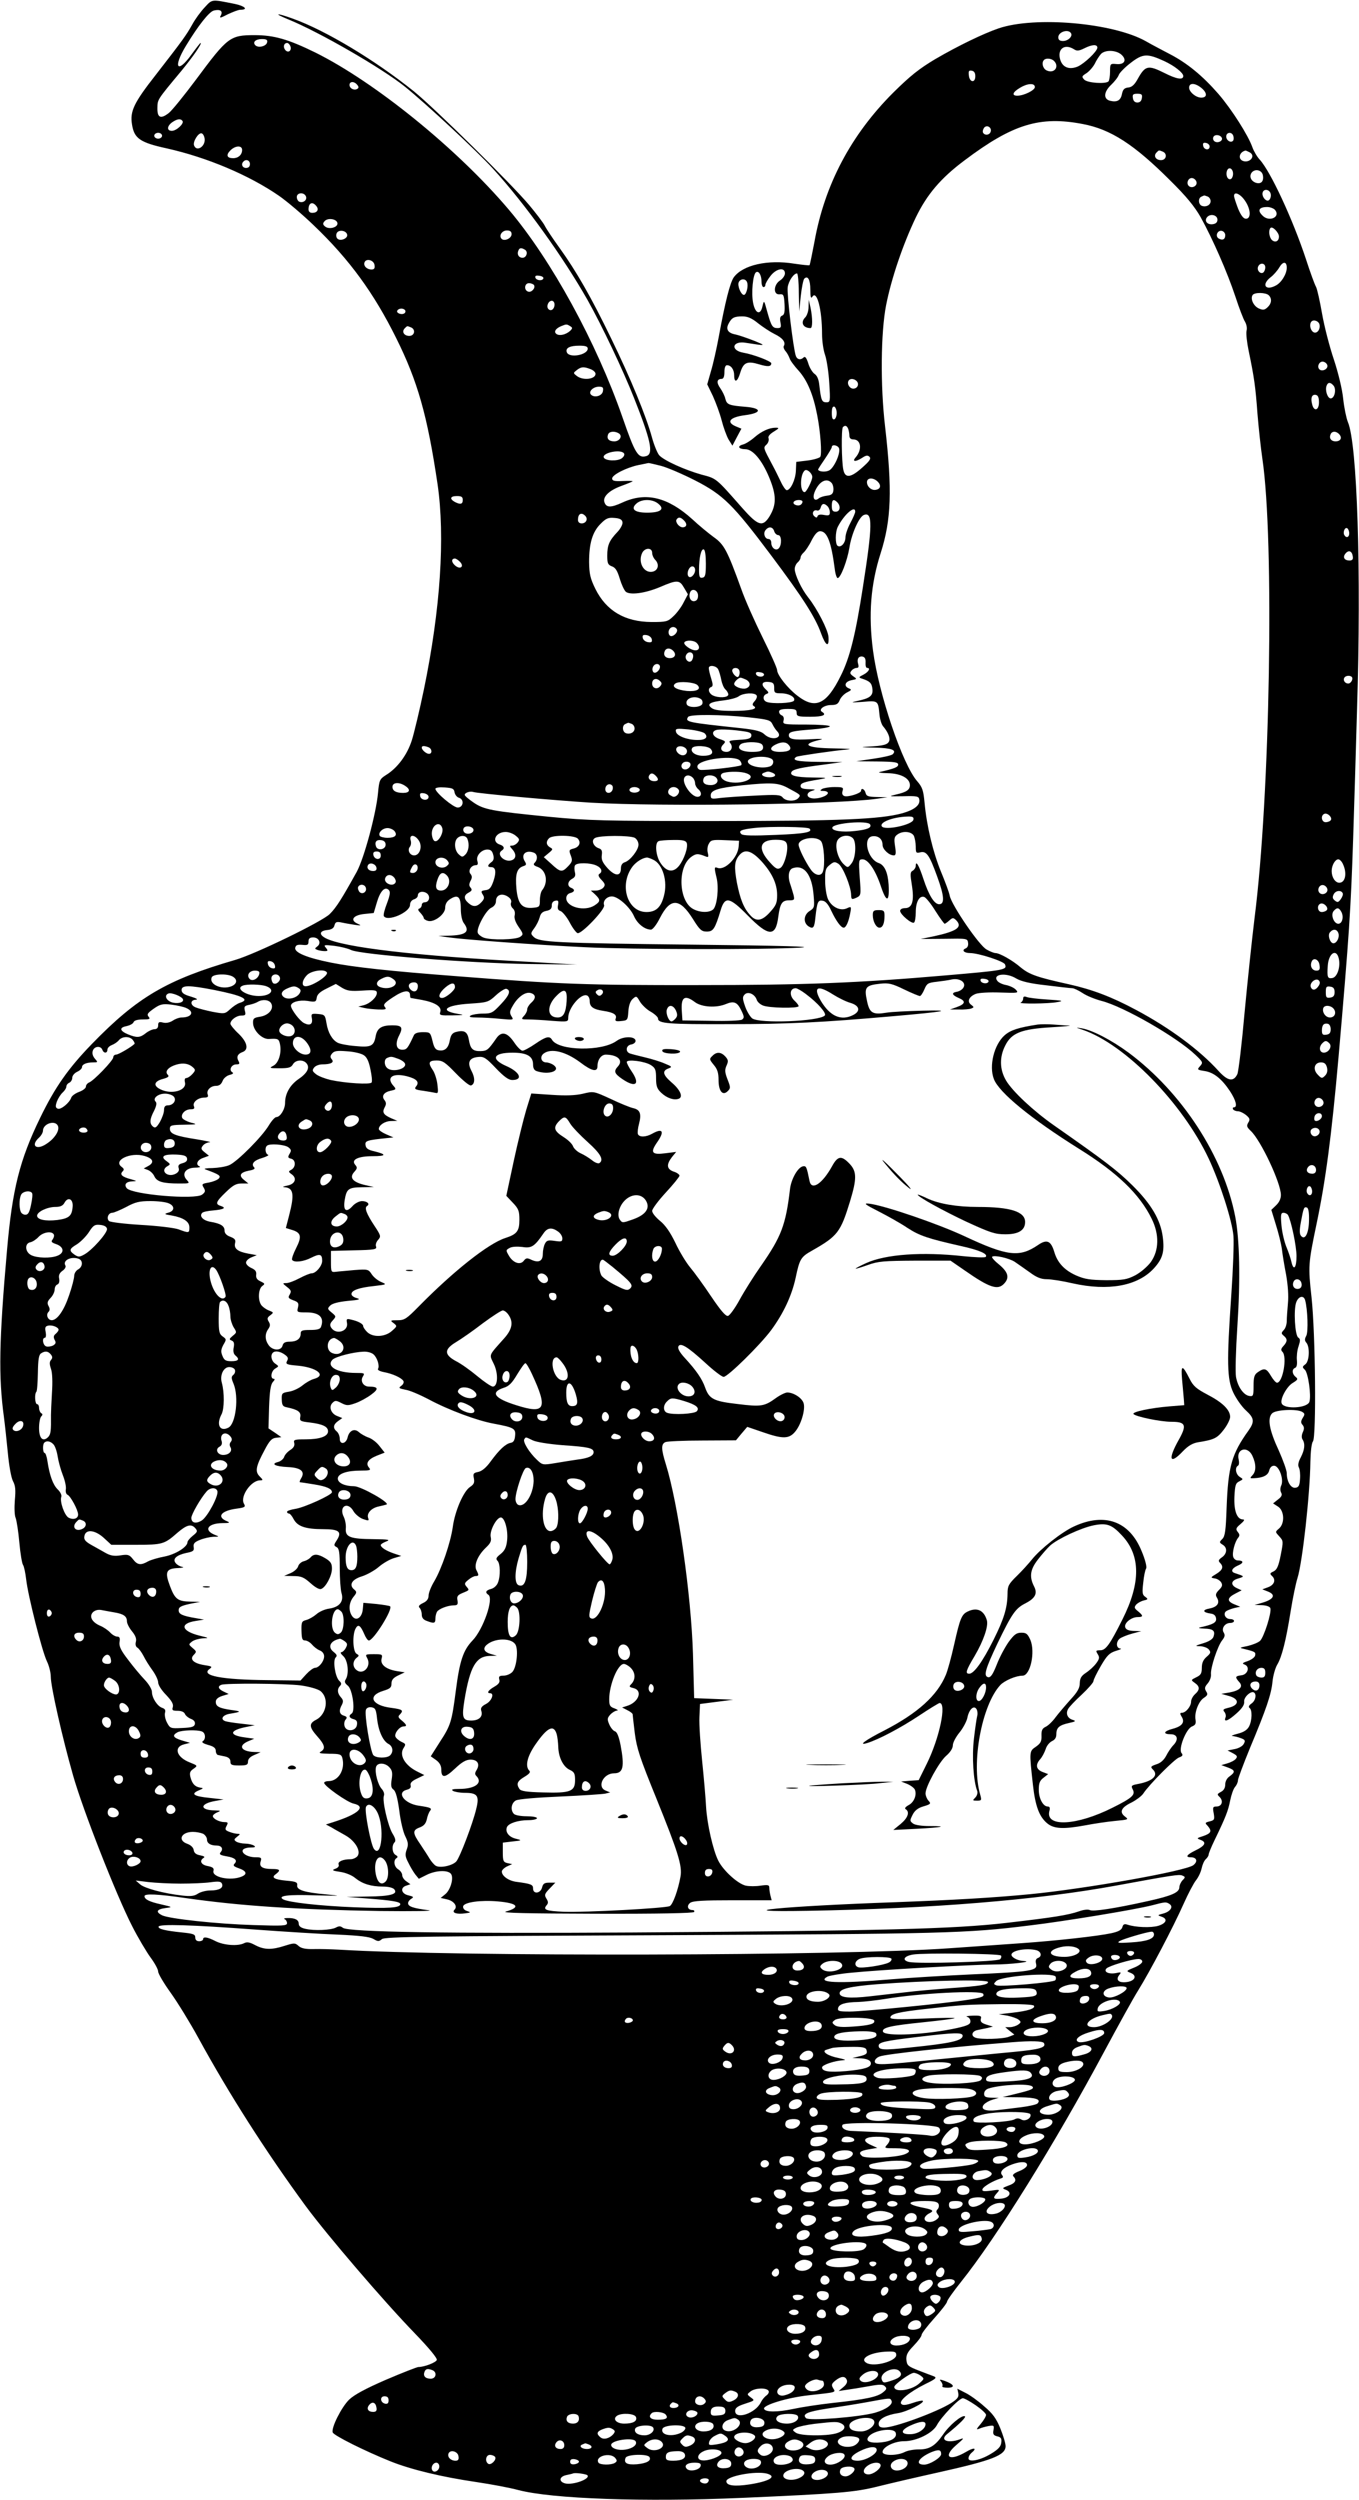 <?xml version="1.0" standalone="no"?>
<!DOCTYPE svg PUBLIC "-//W3C//DTD SVG 20010904//EN"
 "http://www.w3.org/TR/2001/REC-SVG-20010904/DTD/svg10.dtd">
<svg version="1.0" xmlns="http://www.w3.org/2000/svg"
 width="696pt" height="1280pt" viewBox="0 0 696 1280"
 preserveAspectRatio="xMidYMid meet">
<g transform="translate(0,1280) scale(0.1,-0.1)"
fill="#000000" stroke="none">
<path d="M1049 12763 c-20 -21 -49 -60 -64 -88 -33 -58 -45 -75 -187 -258
-113 -144 -133 -187 -122 -254 11 -72 41 -93 179 -123 205 -46 419 -136 573
-242 42 -29 123 -98 180 -153 181 -173 307 -346 421 -576 110 -221 160 -397
212 -749 39 -269 15 -639 -70 -1050 -22 -106 -50 -223 -62 -261 -24 -75 -74
-142 -133 -178 -31 -20 -34 -25 -40 -91 -10 -107 -71 -334 -109 -404 -76 -137
-104 -182 -138 -216 -39 -39 -381 -205 -484 -235 -351 -102 -501 -190 -735
-431 -120 -124 -188 -220 -265 -379 -104 -214 -142 -364 -169 -675 -41 -463
-44 -651 -16 -855 5 -38 14 -121 20 -183 6 -65 17 -127 26 -145 13 -24 15 -46
10 -98 -3 -38 -2 -78 4 -91 5 -13 14 -69 19 -126 5 -57 14 -109 19 -115 5 -7
12 -40 16 -74 9 -82 81 -367 106 -419 11 -22 20 -58 20 -79 0 -51 59 -312 114
-505 50 -177 221 -613 303 -773 30 -59 73 -131 94 -160 21 -28 39 -61 39 -72
0 -11 29 -60 65 -110 35 -49 99 -153 141 -230 157 -287 344 -580 549 -860 109
-148 400 -488 559 -652 76 -79 116 -128 113 -137 -5 -13 -64 -36 -95 -36 -6 0
-81 -29 -165 -65 -106 -46 -163 -77 -189 -102 -39 -38 -93 -145 -84 -168 6
-16 164 -95 296 -148 105 -42 262 -80 440 -106 74 -11 171 -29 215 -41 172
-45 643 -62 1145 -40 495 22 574 28 698 59 64 16 202 48 306 71 278 62 346 88
346 135 0 14 -12 54 -27 91 -21 51 -39 76 -83 113 -30 27 -73 58 -96 69 l-41
21 5 -24 c3 -19 -4 -28 -36 -49 -75 -47 -290 -126 -344 -126 -21 0 -28 5 -28
20 0 24 39 45 100 54 44 7 137 53 126 63 -3 3 -26 -2 -52 -11 -35 -12 -51 -13
-58 -5 -15 15 41 61 123 102 52 25 60 32 45 39 -11 4 -46 17 -79 30 -54 21
-60 26 -63 54 -2 25 5 40 37 73 23 24 41 48 41 56 0 7 29 45 65 85 36 40 65
78 65 84 0 7 32 52 71 101 182 227 484 713 734 1180 71 132 149 274 175 315
60 97 177 319 231 440 23 52 52 107 64 122 12 15 25 42 29 61 4 19 13 40 21
47 8 7 15 18 15 24 0 6 13 38 29 71 60 124 71 154 81 205 6 30 17 61 25 70 8
9 15 24 15 34 0 9 28 83 61 164 85 203 110 277 116 342 3 30 14 69 24 86 24
40 45 123 69 274 11 69 27 145 35 170 25 78 64 428 66 595 1 51 6 96 13 104
18 22 13 552 -7 737 -18 163 -17 172 26 379 46 219 76 445 112 850 55 631 63
758 75 1120 6 187 15 486 20 665 22 703 1 1359 -47 1469 -8 20 -19 73 -24 119
-5 50 -25 132 -48 202 -22 65 -49 170 -60 233 -11 64 -25 126 -31 138 -7 12
-30 75 -51 140 -68 206 -182 451 -237 511 -14 15 -31 44 -38 64 -21 60 -105
193 -174 273 -80 92 -160 158 -249 204 -36 19 -92 48 -123 66 -167 94 -566
129 -753 66 -79 -27 -209 -90 -324 -157 -84 -50 -129 -86 -217 -173 -216 -216
-351 -471 -403 -764 -12 -63 -23 -116 -25 -119 -2 -2 -38 2 -79 8 -135 22
-263 -7 -309 -70 -19 -27 -44 -125 -77 -305 -11 -60 -29 -140 -40 -176 l-19
-67 29 -60 c15 -33 36 -90 45 -125 9 -36 25 -79 35 -97 l20 -32 23 44 23 43
-29 12 c-51 22 -30 47 47 57 87 11 89 36 3 43 -85 7 -95 11 -103 40 -3 15 -15
39 -26 55 -21 29 -18 48 7 48 9 0 14 11 14 35 0 22 5 35 13 35 21 0 37 -22 37
-52 0 -41 17 -34 31 13 16 53 35 62 95 44 46 -14 64 -13 64 5 0 10 -90 45
-143 54 -68 12 -57 62 11 51 107 -17 109 -16 42 11 -36 14 -77 28 -92 31 -39
7 -52 26 -37 55 16 31 28 38 71 38 27 0 48 -9 80 -35 24 -19 62 -44 84 -55 42
-20 60 -43 48 -62 -3 -5 1 -17 9 -26 8 -9 17 -26 21 -37 3 -11 24 -39 46 -63
44 -49 75 -122 95 -227 17 -86 25 -199 16 -214 -4 -6 -33 -15 -65 -19 l-58 -7
-2 -46 c-2 -45 -27 -99 -47 -99 -5 0 -19 19 -30 43 -11 23 -29 60 -41 82 -50
94 -50 92 -32 109 9 9 13 23 10 32 -4 9 6 21 27 34 28 17 29 20 10 20 -34 0
-73 -18 -110 -50 -18 -16 -45 -33 -58 -36 -31 -8 -23 -24 12 -24 38 0 85 -55
122 -144 38 -91 38 -141 2 -200 -35 -56 -58 -49 -138 41 -139 158 -132 152
-211 173 -85 24 -192 72 -216 99 -9 10 -26 51 -37 91 -30 110 -110 304 -209
507 -102 211 -179 345 -264 463 -34 47 -68 98 -76 114 -8 16 -44 63 -79 105
-96 114 -483 495 -591 583 -199 160 -452 312 -619 372 -88 32 -104 29 -23 -4
157 -64 478 -249 596 -344 108 -87 367 -328 450 -419 162 -177 359 -451 485
-673 73 -130 181 -357 239 -504 84 -212 100 -283 63 -295 -43 -13 -58 10 -124
201 -133 381 -362 801 -580 1059 -261 309 -684 653 -992 806 -139 68 -211 89
-311 89 -126 0 -138 -9 -299 -226 -62 -83 -125 -161 -141 -173 -41 -32 -59
-24 -58 26 1 44 -3 39 122 189 61 74 109 144 99 144 -2 0 -23 -27 -47 -60 -73
-101 -95 -65 -28 45 63 104 119 175 143 181 32 8 48 -2 36 -25 -9 -15 -4 -15
36 6 26 12 54 23 64 23 42 0 24 19 -29 30 -120 24 -114 25 -153 -17z m4436
-133 c10 -16 -15 -40 -41 -40 -17 0 -24 6 -24 19 0 28 51 44 65 21z m-4117
-47 c-4 -20 -45 -30 -60 -15 -16 16 1 32 33 32 24 0 30 -4 27 -17z m119 -19
c9 -23 -11 -38 -26 -20 -13 16 -7 36 10 36 5 0 12 -7 16 -16z m4133 -8 c0 -19
-67 -82 -101 -97 -42 -17 -75 -5 -88 32 -19 56 19 88 69 57 15 -10 25 -9 52 4
41 21 68 22 68 4z m121 -34 c32 -27 20 -54 -23 -50 -32 3 -33 2 -33 -39 0 -23
-4 -45 -8 -50 -15 -14 -107 -8 -124 9 -14 15 -13 18 11 33 15 10 34 32 43 49
8 17 22 39 31 49 20 22 74 22 103 -1z m222 -35 c52 -24 97 -60 97 -76 0 -22
-33 -17 -98 16 -82 41 -97 37 -134 -29 -17 -31 -30 -44 -49 -46 -21 -2 -28
-10 -33 -33 -6 -33 -25 -44 -61 -35 -35 9 -33 45 6 82 17 16 35 39 39 51 5 12
33 40 62 62 61 47 84 48 171 8z m-565 1 c30 -30 0 -68 -39 -48 -19 10 -26 40
-12 53 10 11 38 8 51 -5z m-403 -78 c0 -36 -29 -33 -33 3 -3 23 0 28 15 25 12
-2 18 -12 18 -28z m-3166 -44 c9 -10 9 -16 1 -21 -16 -10 -40 2 -40 20 0 19
24 20 39 1z m3471 -12 c0 -16 -56 -44 -90 -44 -30 0 -24 18 13 40 39 24 77 26
77 4z m856 -7 c28 -25 26 -47 -4 -47 -27 0 -62 29 -62 51 0 27 32 25 66 -4z
m-308 -49 c-2 -15 -10 -23 -23 -23 -13 0 -21 8 -23 23 -3 18 1 22 23 22 22 0
26 -4 23 -22z m-4913 -118 c8 -13 -31 -50 -55 -50 -27 0 -25 25 2 44 26 18 44
20 53 6z m4610 -15 c144 -27 264 -105 449 -290 81 -80 123 -131 155 -187 61
-110 137 -283 178 -407 19 -58 41 -116 49 -128 8 -14 12 -33 8 -47 -3 -14 2
-60 11 -103 28 -134 35 -184 45 -321 6 -73 17 -176 25 -230 62 -416 40 -1731
-40 -2353 -13 -107 -36 -324 -51 -484 -14 -159 -31 -301 -37 -315 -20 -41 -49
-36 -97 17 -98 108 -251 221 -422 312 -125 67 -223 104 -343 131 -164 36 -203
50 -247 86 -44 38 -109 74 -130 74 -7 0 -28 8 -45 18 -38 20 -178 225 -189
275 -3 18 -24 73 -45 124 -41 100 -73 234 -84 353 -6 63 -11 79 -37 109 -76
86 -198 449 -227 670 -24 184 -12 338 39 498 55 171 60 325 23 648 -25 213
-22 482 5 622 27 137 86 311 152 449 57 118 128 202 250 293 247 186 386 228
605 186z m-472 -41 c-6 -16 -29 -19 -38 -4 -4 6 -1 17 5 26 15 18 42 0 33 -22z
m-4243 -19 c0 -8 -9 -15 -20 -15 -11 0 -20 7 -20 15 0 8 9 15 20 15 11 0 20
-7 20 -15z m218 -14 c6 -40 -41 -71 -54 -36 -8 19 23 68 39 62 7 -2 13 -14 15
-26z m5268 14 c3 -8 3 -19 0 -24 -10 -16 -36 -1 -36 20 0 22 28 26 36 4z m-58
-12 c5 -17 -26 -29 -40 -15 -6 6 -7 15 -3 22 9 14 37 9 43 -7z m-63 -43 c0
-22 -29 -18 -33 3 -3 14 1 18 15 15 10 -2 18 -10 18 -18z m-4955 -18 c0 -24
-19 -42 -46 -42 -32 0 -38 16 -14 40 25 25 60 27 60 2z m4714 -8 c26 -10 20
-44 -8 -44 -27 0 -40 22 -23 39 13 13 11 13 31 5z m446 -4 c33 -18 1 -57 -35
-44 -26 11 -18 45 13 53 2 1 12 -4 22 -9z m-5120 -60 c0 -13 -7 -20 -20 -20
-19 0 -27 20 -13 33 13 14 33 6 33 -13z m5035 -50 c0 -13 -6 -25 -12 -27 -16
-6 -27 21 -19 43 9 23 31 11 31 -16z m153 -9 c5 -30 -10 -45 -36 -37 -26 9
-36 34 -21 53 18 21 53 12 57 -16z m-340 -34 c4 -20 -25 -34 -40 -19 -15 15
-1 44 19 40 10 -2 19 -11 21 -21z m380 -61 c2 -10 -1 -23 -8 -30 -14 -14 -41
19 -33 40 8 20 37 13 41 -10z m-4941 -12 c7 -18 -14 -35 -34 -27 -7 3 -13 14
-13 24 0 24 38 26 47 3z m4810 -23 c29 -43 31 -91 4 -91 -13 0 -25 16 -40 51
-11 29 -21 58 -21 66 0 25 33 10 57 -26z m-193 23 c9 -3 16 -14 16 -24 0 -20
-23 -32 -45 -24 -18 7 -20 40 -2 47 6 3 13 6 14 6 1 1 8 -2 17 -5z m-4564 -49
c15 -18 5 -35 -21 -35 -12 0 -19 7 -19 18 0 33 20 42 40 17z m4910 -20 c30
-36 -30 -64 -64 -29 -28 27 -18 44 24 44 15 0 33 -7 40 -15z m-295 -50 c0 -13
-8 -21 -24 -23 -28 -4 -45 17 -29 36 17 20 53 11 53 -13z m-4507 -17 c4 -22
-42 -35 -63 -18 -12 10 -13 16 -3 27 15 19 62 13 66 -9z m4822 -69 c0 -24 -18
-33 -35 -19 -15 13 -20 51 -8 63 10 10 43 -24 43 -44z m-4772 9 c4 -19 -35
-35 -50 -20 -6 6 -8 18 -4 27 8 21 50 16 54 -7z m842 3 c0 -22 -37 -38 -51
-24 -16 16 2 43 27 43 17 0 24 -6 24 -19z m3655 -5 c0 -22 -14 -29 -34 -17
-19 12 -6 43 16 39 10 -2 18 -12 18 -22z m-3586 -75 c17 -11 7 -41 -13 -41
-19 0 -29 17 -22 35 6 17 15 18 35 6z m-771 -78 c3 -17 -2 -23 -15 -23 -25 0
-43 19 -36 37 9 22 48 11 51 -14z m4672 -14 c0 -32 -28 -78 -58 -92 -52 -27
-72 6 -25 43 15 11 35 34 45 51 19 32 38 31 38 -2z m-110 2 c0 -11 -5 -23 -11
-27 -15 -9 -33 12 -26 30 9 23 37 20 37 -3z m-2460 -31 c0 -11 -11 -27 -25
-36 -34 -22 -36 -75 -2 -71 20 2 22 -3 25 -51 2 -39 -1 -54 -12 -58 -11 -4
-13 -14 -9 -35 5 -25 2 -29 -15 -29 -26 0 -32 10 -53 85 -16 59 -16 60 -24 27
-10 -48 -37 -39 -48 17 -10 51 -1 147 15 157 14 9 28 -15 28 -48 0 -16 5 -28
10 -28 6 0 10 5 10 12 0 6 11 26 26 45 29 38 74 47 74 13z m71 -97 l2 -98 8
79 c5 44 13 84 18 89 18 18 31 -5 31 -56 0 -37 3 -48 10 -37 23 37 50 -63 50
-190 0 -36 7 -85 16 -109 8 -24 18 -89 21 -143 6 -95 5 -98 -15 -98 -23 0 -27
10 -36 88 -3 29 -11 49 -25 58 -11 8 -26 33 -32 55 -9 27 -16 36 -23 29 -15
-15 -33 -12 -40 7 -13 34 -47 319 -42 352 5 33 31 71 48 71 4 0 9 -44 9 -97z
m-1308 72 c-4 -15 -36 -12 -41 3 -3 9 3 13 19 10 13 -1 23 -7 22 -13z m1043
-20 c8 -20 -4 -65 -16 -65 -15 0 -34 46 -27 64 8 20 36 21 43 1z m-1091 -15
c9 -15 -14 -40 -31 -33 -22 8 -18 43 5 43 11 0 23 -5 26 -10z m3763 -52 c17
-17 15 -42 -7 -62 -15 -14 -23 -15 -45 -5 -27 13 -43 49 -31 68 9 15 68 14 83
-1z m-3658 -47 c0 -24 -18 -37 -31 -24 -13 13 -1 43 17 43 8 0 14 -9 14 -19z
m-765 -30 c3 -5 1 -13 -5 -16 -15 -9 -43 3 -35 15 8 13 32 13 40 1z m4683 -74
c5 -27 -17 -50 -34 -36 -15 12 -19 41 -7 53 12 12 38 1 41 -17z m-3838 -7 c13
-8 13 -11 0 -24 -21 -19 -52 -27 -69 -17 -17 11 -6 29 23 41 27 11 28 11 46 0z
m-816 -6 c26 -10 20 -44 -8 -44 -27 0 -40 22 -23 39 13 13 11 13 31 5z m906
-109 c0 -33 -95 -50 -107 -19 -8 22 14 34 65 34 30 0 42 -4 42 -15z m3788 -86
c4 -19 -27 -34 -41 -20 -14 14 0 43 20 39 10 -2 19 -10 21 -19z m-3774 -19
c14 -5 26 -16 26 -24 0 -28 -64 -36 -96 -11 -19 15 -19 15 0 30 23 18 36 18
70 5z m1363 -61 c15 -15 5 -39 -17 -39 -19 0 -34 25 -24 41 7 12 28 11 41 -2z
m2443 -24 c15 -19 5 -65 -15 -65 -16 0 -30 42 -21 65 7 19 20 19 36 0z m-3742
-27 c-3 -25 -43 -37 -61 -19 -15 15 10 41 40 41 20 0 24 -4 21 -22z m3667 -58
c0 -42 -26 -49 -35 -10 -9 33 -1 52 19 48 11 -2 16 -14 16 -38z m-2470 -55 c0
-16 -6 -30 -12 -32 -9 -3 -13 7 -13 32 0 25 4 35 13 33 6 -3 12 -17 12 -33z
m59 -81 c3 -9 6 -24 6 -35 0 -12 7 -19 20 -19 40 0 47 -52 12 -92 -20 -23 0
-24 34 -2 19 13 28 14 37 5 9 -9 1 -22 -38 -56 -58 -52 -87 -55 -96 -10 -9 41
-11 210 -2 218 11 11 20 8 27 -9z m-1175 -23 c21 -13 5 -41 -23 -41 -28 0 -40
14 -32 35 6 17 34 19 55 6z m3691 -6 c15 -18 5 -35 -20 -35 -22 0 -34 15 -26
35 7 19 30 19 46 0z m-2563 -70 c9 -26 -27 -105 -53 -115 -21 -9 -54 -4 -54 6
0 3 16 27 35 55 19 28 35 55 35 60 0 15 30 10 37 -6z m-1101 -27 c4 -6 -1 -17
-12 -25 -23 -16 -86 -13 -92 5 -8 24 89 44 104 20z m188 -63 c32 -8 111 -42
176 -75 144 -74 193 -122 391 -386 158 -211 224 -313 254 -397 24 -66 42 -74
38 -18 -3 37 -58 144 -104 202 -35 44 -68 116 -69 145 0 12 7 27 15 34 8 7 15
18 15 25 0 7 7 18 16 26 8 7 27 34 40 61 17 33 31 48 44 48 36 0 57 -54 75
-192 3 -27 10 -48 15 -48 15 0 49 88 60 155 11 72 50 159 74 168 46 18 45 -52
-5 -371 -38 -245 -67 -361 -114 -454 -72 -145 -129 -171 -219 -102 -52 39
-106 108 -106 133 0 9 -33 84 -74 166 -41 83 -91 195 -110 250 -71 196 -87
227 -141 265 -26 19 -76 60 -109 91 -126 114 -239 141 -358 86 -59 -27 -82
-27 -92 0 -11 28 22 61 84 84 33 12 60 23 60 25 0 2 -24 2 -52 1 -41 -2 -53 1
-53 13 0 19 76 57 136 69 24 5 46 9 49 10 3 1 32 -6 64 -14z m776 -57 c0 -19
-30 -78 -39 -78 -26 0 -24 95 2 112 12 7 37 -17 37 -34z m335 -24 c19 -19 15
-38 -9 -42 -22 -5 -46 16 -46 39 0 24 32 25 55 3z m-235 -8 c6 -8 10 -25 8
-38 -2 -17 -11 -24 -33 -26 -16 -2 -35 -8 -42 -14 -21 -17 -33 0 -22 30 22 57
63 79 89 48z m-1890 -86 c0 -22 -12 -25 -41 -10 -28 16 -23 30 11 30 23 0 30
-4 30 -20z m1001 -19 c35 -28 13 -46 -57 -46 -65 0 -87 19 -53 48 28 23 81 22
110 -2z m739 10 c0 -6 -5 -13 -10 -16 -15 -9 -43 3 -35 15 8 13 45 13 45 1z
m178 -3 c19 -19 15 -48 -8 -48 -16 0 -20 7 -20 30 0 32 9 37 28 18z m-50 -20
c7 -7 12 -21 12 -31 0 -16 -5 -18 -29 -14 -19 4 -31 2 -34 -6 -3 -9 -7 -9 -17
0 -15 14 -3 36 15 29 7 -2 15 4 18 15 6 22 18 24 35 7z m142 -28 c0 -6 -11
-32 -25 -58 -14 -26 -25 -59 -25 -73 0 -29 -23 -55 -40 -44 -13 8 -13 71 1 98
33 64 89 112 89 77z m-1383 -21 c16 -16 5 -39 -18 -39 -12 0 -19 7 -19 18 0
31 17 41 37 21z m191 -33 c2 -10 -9 -32 -26 -50 -42 -44 -52 -68 -52 -121 0
-39 3 -47 24 -55 18 -6 28 -23 40 -63 9 -30 23 -60 31 -67 22 -18 99 -8 175
24 88 38 100 37 123 -3 l20 -34 -22 -42 c-12 -24 -36 -56 -53 -71 -28 -27 -35
-29 -111 -29 -137 1 -232 57 -288 170 -26 53 -31 76 -32 137 0 96 17 154 59
196 28 28 39 33 71 30 27 -2 39 -8 41 -22z m316 8 c17 -17 13 -34 -8 -34 -18
0 -39 27 -31 40 9 14 21 13 39 -6z m461 -54 c3 -11 13 -20 21 -20 17 0 19 -51
2 -68 -15 -15 -38 3 -38 29 0 11 -6 19 -14 19 -19 0 -29 30 -15 46 16 20 37
17 44 -6z m2945 -11 c0 -20 -15 -26 -25 -9 -9 15 3 43 15 35 5 -3 10 -15 10
-26z m-3570 -100 c0 -11 7 -27 16 -36 23 -24 14 -57 -18 -61 -44 -5 -72 53
-48 99 15 26 50 25 50 -2z m275 -55 c0 -57 -3 -69 -17 -72 -15 -3 -18 4 -18
41 0 62 11 108 24 104 7 -2 11 -31 11 -73z m3313 38 c3 -16 -2 -22 -17 -22
-26 0 -36 17 -20 36 16 19 33 13 37 -14z m-4573 -28 c25 -25 2 -43 -25 -19
-19 17 -19 35 0 35 5 0 16 -7 25 -16z m1205 -43 c0 -23 -25 -47 -35 -31 -10
16 4 50 21 50 8 0 14 -8 14 -19z m15 -131 c0 -16 -6 -26 -18 -28 -19 -4 -32
20 -23 44 9 25 41 13 41 -16z m-109 -171 c10 -16 -23 -46 -36 -33 -6 6 -8 18
-4 27 7 19 29 22 40 6z m-128 -52 c3 -14 -1 -18 -20 -15 -12 2 -24 11 -26 21
-3 14 1 18 20 15 12 -2 24 -11 26 -21z m230 -19 c18 -18 15 -38 -6 -38 -23 0
-64 29 -57 41 9 13 49 11 63 -3z m-118 -43 c15 -18 5 -35 -20 -35 -22 0 -34
15 -26 35 7 19 30 19 46 0z m100 -24 c0 -11 -5 -23 -11 -27 -15 -9 -33 12 -26
30 9 23 37 20 37 -3z m883 -34 c-1 -15 2 -27 8 -27 19 0 8 -20 -18 -34 -26
-13 -27 -15 -8 -21 40 -13 50 -23 53 -53 4 -35 -13 -48 -81 -62 -33 -7 -27 -8
30 -4 81 7 80 7 87 -64 2 -23 10 -50 18 -60 25 -29 38 -60 32 -76 -7 -19 -29
-25 -109 -29 -44 -2 -35 -4 32 -5 89 -2 117 -12 95 -34 -6 -6 -50 -16 -99 -23
l-88 -13 108 -1 c87 -1 107 -4 107 -16 0 -13 -20 -21 -95 -38 -11 -3 8 -5 41
-6 67 -1 114 -26 114 -61 0 -24 -17 -36 -70 -48 -42 -10 -40 -10 35 -9 70 2
80 0 83 -16 6 -29 -24 -53 -86 -71 -113 -31 -320 -40 -962 -40 -569 0 -645 2
-850 22 -292 29 -331 36 -385 73 -25 17 -45 34 -45 39 0 11 27 20 43 15 21 -8
426 -44 604 -55 358 -21 1265 -9 1463 20 l55 8 -53 1 c-45 1 -55 4 -59 21 -5
20 -23 28 -23 11 0 -13 -68 -34 -86 -27 -10 4 -13 13 -9 26 6 18 2 20 -42 20
-26 0 -55 -5 -63 -10 -12 -8 -11 -10 8 -10 12 0 22 -5 22 -10 0 -15 -49 -32
-79 -28 -33 4 -34 30 -1 39 20 6 17 7 -17 8 -31 1 -43 5 -43 16 0 15 15 21 95
34 47 8 46 9 -35 10 -86 1 -118 10 -106 29 8 13 47 22 166 37 l95 13 -122 1
c-111 1 -142 8 -114 26 10 5 187 31 266 38 22 2 -13 4 -77 5 -139 2 -169 21
-68 44 22 5 5 6 -47 3 -89 -5 -113 0 -113 20 0 18 16 22 119 30 50 4 91 11 91
16 0 5 -55 9 -121 9 -118 0 -121 1 -116 21 3 12 0 22 -9 26 -8 3 -14 11 -14
19 0 10 13 14 45 14 38 0 45 -3 45 -20 0 -18 7 -20 70 -20 64 0 86 9 60 25
-20 12 11 35 46 35 27 0 36 5 44 24 5 14 22 32 37 40 24 12 26 15 11 21 -28
11 -21 35 12 42 30 6 30 6 10 20 -17 12 -19 18 -9 29 6 8 18 14 26 14 10 0 12
6 8 20 -8 25 2 42 23 38 12 -3 16 -13 15 -31z m-1053 -21 c0 -20 -26 -40 -35
-26 -10 16 2 40 20 40 8 0 15 -6 15 -14z m298 -13 c5 -10 12 -34 16 -54 4 -21
13 -42 21 -49 8 -7 15 -19 15 -26 0 -17 -52 -19 -81 -4 -21 12 -25 36 -7 42
10 4 10 13 0 45 -7 22 -12 45 -12 52 0 18 38 13 48 -6z m107 -3 c4 -6 4 -18 1
-27 -5 -12 -9 -13 -21 -3 -8 7 -15 19 -15 26 0 16 26 19 35 4z m128 -25 c-4
-15 -36 -12 -41 3 -3 9 3 13 19 10 13 -1 23 -7 22 -13z m3010 -11 c9 -10 -4
-34 -18 -34 -17 0 -28 17 -20 30 7 11 28 13 38 4z m-3542 -48 c-16 -19 -41
-10 -41 14 0 24 21 31 39 14 11 -10 12 -16 2 -28z m440 34 c25 -14 24 -37 -1
-45 -20 -6 -60 9 -60 23 0 11 22 32 33 32 4 0 17 -5 28 -10z m-249 -28 c21
-21 -4 -34 -54 -30 -56 6 -82 23 -58 39 18 12 97 6 112 -9z m393 -14 c-1 -25
3 -28 35 -28 41 0 77 -21 66 -38 -8 -13 -112 -17 -140 -6 -20 8 -21 33 0 41
13 5 12 8 -6 25 -25 24 -17 40 18 36 22 -2 27 -8 27 -30z m-90 -39 c4 -5 -1
-19 -10 -29 -12 -13 -13 -20 -5 -25 25 -15 -16 -25 -106 -25 -64 0 -96 4 -110
15 -26 20 -8 31 65 39 31 4 65 13 75 21 23 17 82 20 91 4z m-286 -18 c8 -5 11
-16 8 -25 -8 -20 -73 -22 -80 -2 -11 29 39 48 72 27z m246 -94 c99 -11 111
-14 121 -35 6 -13 17 -29 23 -35 36 -36 -26 -53 -64 -17 -17 16 -45 23 -116
31 -282 30 -291 32 -275 58 9 14 166 13 311 -2z m-601 -33 c9 -3 16 -14 16
-24 0 -20 -23 -32 -45 -24 -18 7 -20 40 -2 47 6 3 13 6 14 6 1 1 8 -2 17 -5z
m375 -49 c20 -20 4 -35 -37 -34 -53 0 -106 21 -110 42 -4 17 2 18 65 12 37 -4
74 -13 82 -20z m209 9 c24 -4 32 -10 30 -22 -2 -13 -16 -18 -61 -20 -50 -3
-57 -5 -47 -17 16 -20 5 -45 -19 -45 -28 0 -36 19 -17 38 14 15 13 17 -16 27
-40 12 -49 41 -16 48 23 4 83 1 146 -9z m81 -63 c8 -5 11 -16 8 -25 -5 -12
-20 -16 -55 -16 -54 0 -81 17 -60 38 14 14 87 16 107 3z m141 -6 c19 -22 3
-35 -46 -35 -49 0 -60 19 -21 38 31 15 53 14 67 -3z m-1846 -11 c19 -7 21 -34
3 -34 -14 0 -37 20 -37 32 0 10 13 10 34 2z m1324 -17 c2 -9 -4 -20 -13 -23
-20 -8 -50 19 -40 36 10 17 49 8 53 -13z m122 8 c18 -22 3 -35 -39 -35 -39 0
-68 20 -56 40 9 15 81 12 95 -5z m312 -51 c14 -9 9 -32 -8 -38 -40 -15 -114 1
-114 25 0 24 89 33 122 13z m-162 -9 c7 -9 10 -19 6 -23 -9 -8 -185 -28 -210
-24 -10 2 -16 11 -14 20 7 35 192 58 218 27z m-257 -11 c11 -11 -5 -34 -24
-34 -18 0 -26 20 -12 33 8 9 28 9 36 1z m291 -54 c62 -23 -29 -62 -99 -42 -34
10 -45 38 -18 45 33 8 91 7 117 -3z m130 4 c26 -10 18 -24 -13 -24 -32 0 -50
15 -29 23 19 8 24 8 42 1z m-596 -16 c17 -17 15 -28 -7 -28 -22 0 -35 15 -26
30 8 13 18 13 33 -2z m190 -10 c7 -7 12 -20 12 -29 0 -9 7 -22 15 -29 21 -17
19 -40 -3 -40 -31 0 -79 68 -68 96 7 17 28 18 44 2z m119 1 c18 -18 3 -39 -27
-39 -32 0 -45 13 -36 35 6 18 47 20 63 4z m-1589 -45 c26 -18 20 -34 -13 -34
-36 0 -55 10 -55 31 0 24 36 26 68 3z m1059 -18 c-9 -23 -37 -20 -37 3 0 21
20 33 34 20 5 -4 6 -15 3 -23z m895 11 c71 -38 70 -37 57 -53 -16 -19 -63 -18
-80 2 -12 15 -30 16 -144 10 -71 -3 -151 -9 -177 -12 -44 -6 -48 -5 -48 14 0
26 38 38 161 51 147 15 184 13 231 -12z m-1704 -24 c2 -12 12 -25 23 -28 28
-9 22 -50 -7 -50 -22 0 -114 77 -114 96 0 6 19 9 48 7 40 -3 47 -6 50 -25z
m947 17 c8 -13 -20 -24 -41 -16 -20 8 -9 26 16 26 10 0 22 -5 25 -10z m202 -6
c5 -14 -11 -34 -27 -34 -3 0 -11 4 -19 9 -19 12 -6 41 19 41 11 0 23 -7 27
-16z m-1282 -34 c0 -22 -39 -19 -43 3 -3 15 1 18 20 15 12 -2 23 -10 23 -18z
m4621 -119 c-4 -6 -16 -11 -27 -11 -21 0 -27 35 -6 43 16 6 41 -18 33 -32z
m-2138 2 c-5 -27 -148 -57 -162 -34 -13 21 59 48 132 50 26 1 33 -3 30 -16z
m-222 -24 c10 -17 -13 -27 -77 -34 -66 -8 -122 1 -116 18 7 23 180 37 193 16z
m-2191 -19 c8 -24 -20 -73 -38 -67 -7 2 -13 16 -15 31 -6 48 40 78 53 36z
m160 -10 c0 -18 -33 -26 -47 -12 -6 6 -7 15 -3 22 10 16 50 8 50 -10z m1721 7
c18 -18 -22 -26 -172 -32 -117 -5 -169 -4 -177 4 -17 17 -2 24 71 32 74 8 269
6 278 -4z m-2126 -12 c17 -21 4 -35 -35 -35 -19 0 -37 5 -40 10 -10 16 14 40
40 40 12 0 28 -7 35 -15z m621 -24 c20 -16 21 -21 10 -35 -7 -9 -20 -16 -29
-16 -13 0 -13 -2 1 -18 23 -25 21 -49 -3 -57 -37 -12 -80 31 -50 50 16 10 12
23 -9 30 -46 14 -24 65 29 65 15 0 38 -8 51 -19z m2039 0 c5 -11 10 -36 10
-56 0 -32 2 -35 24 -29 31 7 46 -14 86 -125 36 -98 39 -141 10 -141 -25 0 -53
45 -81 130 -22 68 -39 97 -39 67 0 -9 -7 -20 -15 -25 -14 -7 -14 -18 -5 -74
13 -82 2 -118 -35 -118 -15 0 -25 -6 -25 -14 0 -18 59 -68 71 -60 5 3 9 27 9
53 0 54 19 87 44 78 9 -4 35 -36 57 -72 23 -36 44 -65 47 -65 3 0 14 8 24 17
17 15 20 15 35 1 34 -35 5 -56 -114 -82 l-68 -14 120 1 c118 2 120 2 123 -21
2 -13 -3 -24 -12 -28 -23 -9 -9 -24 22 -24 43 0 173 -42 179 -58 11 -28 4 -30
-311 -57 -443 -38 -711 -49 -1266 -49 -561 -1 -715 5 -1225 45 -355 27 -535
47 -650 70 -125 25 -188 52 -183 76 3 14 11 17 36 15 27 -3 32 0 32 17 0 15 6
21 24 21 30 0 43 -30 21 -46 -14 -11 -14 -12 1 -18 8 -3 25 -6 36 -6 18 0 19
2 7 17 -13 15 -9 16 43 10 31 -4 69 -13 85 -21 46 -24 615 -68 908 -72 l250
-3 -245 14 c-578 30 -951 74 -1042 121 -36 19 -32 38 9 42 21 2 33 10 36 24 5
18 11 20 39 14 18 -4 49 -9 68 -12 30 -4 32 -3 12 6 -41 18 -24 44 33 50 l49
5 16 54 c17 58 41 84 61 64 9 -9 7 -25 -9 -68 -12 -31 -20 -61 -16 -66 18 -30
134 19 134 58 0 13 8 24 20 28 11 3 20 12 20 20 0 19 26 25 46 11 20 -15 13
-46 -11 -46 -8 0 -15 -6 -15 -14 0 -8 -6 -16 -12 -18 -9 -3 -8 -9 5 -22 9 -10
17 -21 17 -26 0 -5 9 -12 21 -15 31 -10 89 33 89 67 0 18 8 33 25 44 40 26 55
13 55 -49 0 -31 6 -61 15 -73 34 -45 13 -63 -80 -65 l-50 -1 55 -8 c77 -11
444 -38 695 -50 238 -12 931 -13 1105 -2 79 5 -94 10 -550 15 -707 8 -789 12
-817 40 -16 16 -16 18 3 44 12 16 24 41 28 56 5 20 14 29 34 33 21 4 28 12 28
27 -1 13 6 23 18 25 15 3 18 -1 14 -22 -4 -19 0 -27 13 -31 10 -4 31 -29 46
-57 15 -29 34 -54 41 -56 20 -6 143 123 136 143 -8 21 13 45 40 45 31 0 92
-54 113 -101 17 -39 55 -69 87 -69 9 0 29 26 46 60 53 104 101 103 169 -6 35
-56 44 -64 71 -64 33 0 42 14 71 110 22 72 45 68 140 -29 106 -108 142 -109
155 -5 9 68 19 84 55 84 27 0 29 2 23 28 -4 15 -11 37 -15 50 -16 42 -11 80
12 87 58 19 98 -34 106 -141 5 -59 4 -63 -21 -79 -31 -20 -33 -61 -4 -79 23
-14 29 -6 34 46 9 81 13 90 37 86 15 -2 29 -18 45 -53 25 -52 49 -85 63 -85
12 0 25 30 33 72 7 37 6 38 -17 27 -33 -15 -77 6 -96 46 -8 17 -15 59 -15 93
-1 56 2 66 23 83 21 17 26 18 45 6 23 -15 64 -116 65 -159 1 -24 3 -25 26 -15
25 12 25 13 18 105 -6 89 -5 92 15 92 28 0 66 -56 93 -137 29 -87 45 -84 40 7
-4 63 -21 101 -51 111 -57 20 -83 130 -32 137 30 4 52 -14 52 -44 0 -23 33
-54 58 -54 10 0 12 11 6 47 -6 38 -4 49 12 60 27 20 71 16 84 -6z m-2535 -25
c20 -30 5 -76 -24 -76 -22 0 -36 27 -22 44 6 7 8 22 4 34 -8 31 22 29 42 -2z
m249 8 c11 -28 6 -62 -10 -79 -15 -15 -18 -15 -35 1 -21 19 -25 64 -7 82 17
17 45 15 52 -4z m566 1 c17 -20 6 -43 -23 -50 -23 -6 -24 -9 -14 -35 10 -26 8
-33 -13 -55 -31 -33 -40 -32 -86 11 l-39 35 25 21 c22 18 23 21 7 29 -20 12
-22 30 -5 47 18 18 133 16 148 -3z m291 5 c10 -6 19 -21 19 -35 0 -27 -42 -81
-70 -90 -13 -4 -20 -15 -20 -31 0 -42 -29 -42 -68 0 -26 29 -33 44 -30 67 3
21 0 30 -14 35 -29 9 -42 41 -21 53 23 14 179 14 204 1z m1117 -2 c19 -19 15
-102 -7 -129 -18 -23 -20 -23 -38 -6 -31 27 -49 92 -35 122 13 27 58 35 80 13z
m-164 -14 c16 -16 23 -124 10 -158 -9 -25 -41 -19 -62 12 -28 40 -62 109 -62
127 0 32 87 47 114 19z m-2229 -19 c0 -25 -40 -33 -49 -10 -9 24 2 37 27 33
14 -2 22 -10 22 -23z m1542 9 c8 -22 -13 -84 -40 -118 -30 -37 -66 -30 -96 18
-23 37 -28 101 -8 109 6 3 40 6 75 6 48 1 64 -3 69 -15z m266 -18 c-4 -57 -70
-124 -108 -110 -17 7 -18 3 -5 -51 12 -50 3 -141 -17 -161 -19 -18 -66 -18
-102 1 -74 38 -83 210 -14 265 26 20 37 21 76 5 15 -6 17 -4 12 18 -4 14 -2
35 5 46 10 20 18 22 83 19 l72 -3 -2 -29z m245 17 c13 -25 -9 -113 -31 -127
-15 -9 -24 -5 -52 26 -67 72 -56 118 26 118 36 0 51 -4 57 -17z m-1502 -60 c5
-18 2 -30 -10 -38 -20 -15 -21 -25 -1 -25 24 0 28 -24 12 -72 -12 -34 -20 -44
-41 -46 -22 -3 -24 -6 -14 -22 10 -15 9 -23 -6 -39 -23 -25 -43 -27 -68 -4
-24 21 -23 40 3 53 16 9 18 14 9 25 -9 10 -8 19 0 35 9 16 8 25 -1 36 -13 16
4 44 28 44 10 0 12 6 8 21 -9 26 20 59 51 59 17 0 25 -7 30 -27z m-576 -4 c0
-25 -33 -22 -38 4 -2 12 3 17 17 17 15 0 21 -6 21 -21z m784 15 c19 -7 21 -35
4 -52 -8 -8 -5 -14 16 -21 44 -17 56 -78 22 -120 -6 -8 -11 -30 -11 -50 0 -33
-2 -36 -33 -39 -58 -6 -79 17 -87 96 -7 76 2 106 35 117 16 5 17 9 8 24 -22
35 4 61 46 45z m1163 -41 c57 -62 83 -118 83 -176 0 -40 -5 -53 -36 -87 -41
-46 -71 -51 -101 -17 -34 36 -52 82 -69 167 -15 84 -13 112 14 143 27 31 61
21 109 -30z m-1606 1 c11 -14 10 -18 -5 -30 -21 -15 -56 -3 -56 21 0 26 42 32
61 9z m1054 4 c49 -22 76 -111 55 -186 -15 -58 -41 -82 -89 -82 -100 0 -142
142 -70 235 19 23 49 42 71 44 4 1 19 -4 33 -11z m3533 -23 c22 -47 12 -95
-19 -95 -21 0 -39 28 -39 60 0 29 18 60 34 60 7 0 18 -11 24 -25z m-4950 -18
c2 -11 -3 -17 -17 -17 -23 0 -35 15 -26 31 10 15 39 6 43 -14z m209 -11 c-4
-9 -13 -16 -22 -16 -18 0 -19 5 -4 32 13 24 35 9 26 -16z m918 22 c26 -12 33
-32 14 -43 -7 -5 -3 -16 12 -31 18 -19 20 -26 9 -39 -7 -8 -24 -15 -38 -15
l-26 0 22 -20 c28 -27 28 -36 -3 -56 -51 -33 -145 -9 -145 37 0 12 8 23 20 26
24 6 26 19 5 27 -21 8 -19 33 5 46 15 8 19 17 14 35 -3 13 -3 29 1 34 8 15 78
14 110 -1z m-767 -50 c27 -27 7 -78 -29 -78 -26 0 -32 16 -19 55 12 36 27 44
48 23z m-268 -13 c6 -8 9 -19 5 -25 -14 -23 -62 -2 -52 24 8 20 31 21 47 1z
m-147 -49 c9 -22 -18 -40 -33 -22 -6 9 -9 20 -5 26 9 15 32 12 38 -4z m4925
-9 c4 -20 -25 -34 -40 -19 -15 15 -1 44 19 40 10 -2 19 -11 21 -21z m79 -22
c2 -6 -3 -19 -11 -30 -12 -16 -16 -17 -30 -6 -12 10 -13 18 -5 33 11 20 40 21
46 3z m-4272 -19 c11 -8 16 -20 12 -29 -3 -8 1 -21 9 -28 9 -8 13 -21 10 -35
-4 -14 3 -35 20 -60 25 -36 25 -39 8 -51 -21 -15 -150 -18 -187 -4 -13 5 -27
16 -30 24 -9 23 42 117 69 129 15 7 24 20 24 34 0 33 33 44 65 20z m4191 -65
c-4 -6 -16 -11 -27 -11 -21 0 -27 35 -6 43 16 6 41 -18 33 -32z m74 -11 c13
-25 4 -60 -16 -60 -23 0 -40 46 -24 65 17 20 27 19 40 -5z m-15 -110 c6 -20
-9 -50 -26 -50 -17 0 -31 41 -18 56 17 20 37 17 44 -6z m1 -126 c11 -43 -7
-98 -33 -102 -24 -4 -27 4 -23 63 4 63 43 90 56 39z m-98 -37 c3 -21 -1 -27
-16 -27 -22 0 -34 22 -25 45 9 25 38 13 41 -18z m-5350 -1 c3 -13 -1 -17 -14
-14 -11 2 -20 11 -22 22 -3 13 1 17 14 14 11 -2 20 -11 22 -22z m-80 -42 c-5
-25 -35 -41 -49 -27 -18 18 -3 43 26 43 19 0 26 -5 23 -16z m346 7 c10 -16
-74 -71 -109 -71 -22 0 -19 30 7 57 22 23 91 33 102 14z m-483 -21 c27 -15 24
-39 -8 -51 -49 -18 -113 11 -99 46 6 18 77 21 107 5z m242 -4 c7 -17 -18 -40
-33 -31 -5 3 -10 15 -10 26 0 23 35 27 43 5z m3773 -7 c24 -14 69 -25 151 -34
65 -8 125 -15 134 -15 9 0 32 -11 52 -24 20 -14 64 -32 98 -41 112 -28 387
-186 481 -276 39 -37 40 -40 24 -58 -16 -18 -15 -19 23 -25 47 -7 88 -40 130
-103 31 -47 40 -83 20 -83 -5 0 -7 -4 -4 -10 3 -5 14 -10 24 -10 11 0 29 -9
42 -19 20 -17 22 -23 12 -39 -10 -17 -8 -23 13 -43 51 -48 154 -266 154 -328
0 -19 -9 -38 -25 -53 l-24 -23 23 -75 c13 -41 27 -97 31 -125 3 -27 13 -88 22
-134 9 -53 13 -106 9 -145 -3 -34 -6 -74 -6 -90 0 -16 -6 -37 -15 -46 -14 -15
-14 -18 0 -30 19 -16 19 -29 -2 -52 -13 -14 -14 -21 -5 -30 25 -25 2 -158 -28
-158 -6 0 -20 16 -31 35 -23 39 -34 42 -67 19 -18 -12 -22 -25 -22 -70 0 -51
-2 -55 -21 -52 -30 4 -60 47 -69 98 -4 23 -1 138 7 258 16 239 12 444 -11 563
-60 309 -273 636 -546 839 -88 65 -189 117 -242 125 -31 5 -30 4 7 -8 217 -74
511 -375 645 -659 59 -126 120 -318 127 -396 3 -37 -2 -173 -11 -302 -24 -346
-22 -432 10 -500 14 -30 43 -72 65 -92 43 -39 45 -58 13 -103 -86 -120 -104
-183 -112 -394 -4 -118 -8 -147 -22 -161 -16 -16 -16 -18 1 -29 26 -15 24 -46
-3 -65 -17 -12 -20 -18 -10 -28 20 -20 14 -37 -19 -57 -30 -18 -30 -19 -9 -23
13 -1 28 -11 34 -20 8 -14 6 -22 -11 -39 -17 -17 -19 -26 -11 -39 17 -27 3
-48 -37 -56 -39 -7 -36 -20 5 -26 17 -2 26 -10 28 -25 3 -21 -15 -31 -83 -46
-11 -3 -1 -5 22 -6 46 -1 58 -11 48 -41 -4 -13 -23 -25 -53 -34 -43 -13 -44
-15 -16 -15 17 -1 38 -8 45 -17 11 -14 10 -19 -12 -38 -17 -15 -24 -31 -24
-56 0 -28 -5 -37 -28 -48 -28 -14 -29 -14 -8 -29 26 -18 27 -35 1 -58 -11 -10
-20 -27 -20 -38 0 -24 -27 -57 -47 -57 -10 0 -11 -4 -2 -19 19 -29 4 -50 -45
-63 -47 -12 -52 -28 -10 -28 34 0 41 -26 15 -54 -13 -13 -30 -39 -39 -57 -11
-21 -29 -37 -50 -43 -29 -10 -31 -13 -17 -27 30 -30 -2 -60 -79 -74 -32 -6
-34 -9 -25 -27 15 -28 -1 -43 -103 -94 -183 -92 -344 -101 -324 -18 5 17 2 24
-8 24 -24 0 -46 41 -46 86 0 33 5 47 24 61 l24 19 -29 11 c-33 13 -37 37 -12
65 10 11 22 34 28 51 5 18 20 36 33 42 15 7 22 18 22 36 0 33 15 46 66 57 33
7 36 10 17 16 -26 8 -36 32 -23 55 5 10 36 43 70 74 33 31 60 62 60 69 0 7 17
42 38 78 32 55 44 66 77 77 22 6 32 12 23 12 -22 1 -24 34 -3 51 8 6 36 18 62
25 l48 13 -38 1 c-25 1 -40 6 -44 18 -8 21 30 53 63 53 30 0 30 7 2 30 -19 15
-20 20 -10 33 7 8 24 18 39 22 23 5 24 7 8 19 -15 10 -16 22 -10 72 3 33 10
66 15 73 4 8 -4 43 -23 88 -62 154 -189 200 -347 127 -63 -29 -173 -116 -215
-169 -17 -21 -51 -59 -77 -84 -43 -42 -48 -52 -48 -92 -1 -72 -18 -128 -72
-236 -55 -110 -100 -173 -124 -173 -22 0 -17 16 27 90 46 78 72 154 63 184
-15 51 -50 67 -97 45 -32 -15 -40 -34 -71 -172 -14 -63 -33 -132 -42 -153 -44
-106 -144 -196 -314 -284 -97 -49 -139 -80 -89 -65 59 18 172 78 264 139 54
36 103 66 107 66 37 0 0 -178 -65 -310 l-42 -85 -45 -3 -45 -4 33 -13 c18 -8
35 -21 38 -30 10 -26 -5 -64 -33 -78 -16 -9 -22 -17 -14 -21 21 -14 11 -44
-26 -75 l-38 -31 120 6 c133 7 164 14 64 14 -38 0 -73 5 -83 13 -17 13 -17 15
-2 45 11 22 28 35 56 43 37 11 39 14 25 29 -8 9 -15 26 -15 37 0 35 69 160
105 192 22 19 35 39 35 55 0 13 15 42 34 65 18 22 36 56 40 74 8 43 33 68 47
46 5 -8 7 -23 4 -34 -3 -11 -11 -64 -17 -117 -11 -92 -3 -218 17 -269 3 -9 -1
-24 -10 -33 -15 -15 -15 -16 9 -16 23 0 24 2 16 31 -47 162 8 458 103 561 22
23 80 48 114 48 40 0 66 121 40 183 -14 31 -21 37 -46 37 -25 0 -37 -9 -65
-47 -19 -27 -47 -79 -61 -116 -20 -50 -31 -67 -44 -65 -25 6 -16 39 48 174 73
151 92 179 142 204 52 27 64 51 44 89 -24 48 -19 85 21 136 20 26 48 58 62 71
39 35 159 91 224 104 66 13 92 4 144 -52 96 -102 97 -243 2 -431 -64 -128 -85
-157 -113 -157 -23 0 -24 -2 -13 -20 10 -16 9 -24 -8 -47 -11 -15 -35 -37 -52
-48 -24 -16 -31 -27 -32 -53 0 -25 -11 -45 -48 -85 -26 -29 -60 -69 -76 -90
-15 -21 -38 -43 -51 -49 -17 -8 -22 -18 -21 -46 1 -29 -5 -39 -29 -56 -34 -23
-34 -23 -15 -194 12 -109 32 -163 72 -197 35 -30 84 -32 198 -11 41 8 108 18
149 22 71 7 73 7 52 23 -30 23 -18 47 35 72 23 12 50 32 59 45 29 45 159 176
183 185 19 7 22 12 13 23 -17 21 24 125 54 136 17 7 21 14 18 34 -7 36 15 94
42 112 20 13 22 19 12 34 -9 15 -7 23 8 40 11 13 18 32 17 46 -4 31 34 147 58
176 13 17 15 26 7 39 -13 21 6 49 34 49 11 0 19 5 19 10 0 6 -9 10 -20 10 -25
0 -38 29 -19 41 8 5 27 12 43 16 l28 6 -32 13 c-38 16 -35 33 8 55 l31 16 -24
11 c-35 16 -31 40 8 50 32 10 31 11 -18 27 -24 7 -17 25 15 39 31 13 30 26 -1
26 -10 0 -20 8 -23 18 -7 20 8 78 25 98 9 11 8 18 -2 30 -11 14 -10 20 14 40
19 16 23 24 13 24 -31 0 -47 44 -44 116 3 59 6 70 25 79 21 11 21 11 2 23 -20
13 -26 47 -9 57 6 3 7 17 4 31 -14 56 45 73 70 20 20 -43 20 -80 0 -100 -14
-15 -13 -16 8 -15 47 2 72 15 78 39 4 16 13 25 25 25 26 0 51 -70 37 -101 -6
-12 -6 -27 -1 -36 7 -12 3 -22 -16 -36 l-25 -20 25 -16 c33 -21 36 -87 5 -113
-20 -17 -19 -17 2 -40 21 -23 21 -25 7 -96 -11 -56 -19 -74 -36 -83 -20 -9
-21 -12 -7 -25 20 -20 9 -46 -24 -57 l-27 -10 28 -11 c44 -17 31 -41 -33 -59
l-35 -10 38 -1 c22 -1 40 -7 43 -15 8 -21 -33 -150 -53 -168 -10 -9 -38 -20
-63 -26 -44 -9 -45 -9 -15 -16 53 -13 57 -16 53 -33 -2 -9 -18 -21 -37 -28
-28 -9 -31 -13 -17 -18 29 -11 17 -51 -16 -55 -32 -4 -34 -9 -12 -34 23 -24 5
-44 -49 -54 l-42 -7 35 -10 c60 -15 59 -49 -1 -62 -24 -6 -28 -9 -18 -21 6 -7
9 -21 5 -29 -10 -26 15 -16 58 23 28 25 40 44 38 59 -3 22 34 57 50 47 15 -10
8 -43 -13 -57 -13 -9 -16 -17 -10 -22 15 -9 14 -64 -2 -95 -9 -17 -26 -29 -57
-37 -25 -6 -37 -12 -28 -12 9 -1 28 -5 43 -11 22 -8 24 -13 15 -29 -6 -12 -26
-23 -47 -27 l-36 -7 27 -14 c22 -12 25 -17 15 -29 -6 -8 -26 -18 -43 -23 l-31
-9 33 -12 c38 -14 40 -23 10 -45 -14 -9 -23 -26 -23 -42 0 -18 -8 -31 -22 -38
-20 -11 -21 -13 -6 -27 20 -21 10 -48 -17 -48 -18 0 -20 -4 -14 -35 5 -31 4
-35 -20 -41 -25 -6 -26 -8 -11 -23 23 -27 18 -38 -22 -52 -35 -11 -36 -12 -14
-20 32 -12 23 -30 -27 -54 -45 -22 -53 -35 -23 -35 30 0 37 -21 13 -40 -37
-30 -549 -121 -837 -149 -185 -18 -397 -30 -690 -41 -574 -20 -895 -52 -450
-44 636 11 1176 55 1580 129 293 54 322 58 339 52 17 -7 18 -9 2 -25 -9 -10
-16 -26 -16 -35 0 -27 -38 -44 -160 -71 -175 -39 -283 -55 -299 -46 -8 4 -31
2 -53 -6 -57 -20 -133 -32 -375 -60 -270 -31 -619 -40 -1913 -49 -942 -6
-1457 2 -1484 24 -11 9 -20 10 -36 1 -25 -13 -111 -17 -157 -6 -22 5 -33 13
-33 26 0 20 -20 30 -58 29 -15 0 -21 -3 -14 -6 6 -2 12 -12 12 -20 0 -14 -20
-15 -172 -10 -192 6 -430 32 -468 50 -34 17 -28 31 17 37 38 5 38 5 -22 19
-60 13 -85 26 -85 42 0 14 67 11 212 -10 280 -40 570 -59 993 -66 172 -2 283
0 250 4 -79 10 -105 19 -105 36 0 8 8 18 17 23 13 8 11 11 -15 17 -37 8 -44
40 -11 50 l21 7 -21 15 c-12 8 -21 22 -21 31 0 10 -9 23 -20 30 -22 13 -27 47
-9 58 8 5 6 10 -5 16 -18 10 -21 49 -5 65 7 7 4 21 -11 45 -24 41 -53 169 -44
193 4 9 -1 24 -11 35 -20 22 -37 87 -29 113 7 23 47 22 69 -3 14 -15 16 -29
11 -61 -5 -32 -3 -44 10 -53 11 -9 20 -42 29 -107 6 -52 20 -111 31 -132 15
-31 16 -43 7 -67 -9 -25 -8 -37 8 -67 10 -21 26 -48 36 -61 l18 -22 40 20 c46
23 107 26 124 6 17 -20 -2 -86 -31 -107 l-21 -17 31 -7 c37 -8 57 -36 40 -53
-16 -16 10 -25 54 -19 30 4 31 5 10 12 -14 4 -22 14 -20 24 4 21 90 33 179 25
102 -9 117 -30 39 -52 -24 -7 116 -10 462 -11 321 -1 499 3 503 9 3 6 -1 10
-9 10 -24 0 -31 22 -11 37 14 10 67 13 218 13 l199 0 -6 23 c-3 12 -6 30 -6
40 0 16 -6 17 -44 12 -24 -4 -59 -4 -77 0 -40 9 -114 76 -140 127 -27 53 -58
189 -63 278 -2 41 -11 146 -20 233 -9 87 -16 188 -14 225 l3 67 85 11 85 11
-100 4 -100 4 -6 225 c-9 304 -76 770 -139 973 -24 77 -25 103 -2 113 9 4 94
8 189 8 l172 1 29 35 29 34 79 -27 c103 -36 135 -35 166 2 30 35 53 111 44
145 -7 27 -51 56 -84 56 -10 0 -37 -13 -59 -29 -58 -42 -75 -45 -196 -30 -123
14 -145 26 -166 85 -15 43 -45 87 -104 151 -25 27 -37 48 -33 58 9 23 46 1
139 -84 42 -39 84 -71 93 -71 21 0 186 162 244 240 63 86 105 176 125 268 20
95 26 106 83 138 132 75 147 94 196 255 34 112 34 150 -1 188 -43 46 -62 44
-92 -11 -50 -90 -105 -126 -115 -75 -15 74 -17 78 -34 75 -26 -5 -60 -65 -66
-116 -22 -185 -44 -243 -149 -394 -36 -51 -85 -129 -109 -173 -24 -44 -51 -81
-60 -83 -12 -2 -38 29 -86 100 -38 57 -86 123 -107 148 -21 25 -55 81 -76 126
-27 56 -52 91 -79 113 -22 18 -40 40 -40 51 0 10 32 53 70 94 39 42 70 81 70
86 0 6 -13 16 -30 21 -36 13 -38 36 -9 74 l22 27 -55 -7 c-69 -9 -79 3 -44 54
41 58 31 77 -24 46 -32 -18 -66 -19 -73 -2 -3 8 0 32 6 54 13 50 5 71 -30 79
-15 3 -67 24 -115 47 -87 40 -88 40 -142 27 -38 -9 -86 -11 -160 -6 l-105 7
-26 -84 c-14 -47 -43 -165 -64 -262 l-38 -178 33 -35 c30 -31 34 -43 34 -88 0
-58 -13 -74 -72 -93 -87 -28 -266 -170 -443 -350 -63 -64 -73 -71 -109 -71
-37 0 -39 -1 -20 -15 19 -15 18 -16 -9 -40 -36 -32 -98 -34 -127 -5 -11 11
-20 24 -20 30 0 11 -25 25 -61 33 -23 6 -26 4 -22 -16 9 -44 -56 -64 -81 -25
-8 13 -6 22 8 37 18 20 18 21 -5 40 -22 18 -23 21 -8 36 11 11 42 19 90 24 58
5 68 8 47 14 -16 4 -28 13 -28 21 0 19 38 33 115 41 67 8 67 8 37 21 -17 7
-38 24 -48 39 -17 26 -20 27 -88 22 -39 -4 -82 -7 -96 -9 -24 -3 -25 -1 -25
52 l0 55 118 3 c105 2 118 5 113 19 -4 9 1 24 10 34 16 18 15 22 -18 72 -41
62 -53 93 -38 102 16 10 1 25 -26 25 -14 0 -36 -11 -49 -26 -32 -35 -48 -23
-40 30 10 59 19 66 89 67 l61 1 -49 11 c-60 15 -78 37 -52 66 16 18 17 23 5
37 -22 26 14 44 90 44 70 0 73 9 8 25 -32 7 -43 15 -45 32 -3 22 6 25 113 36
l30 3 -37 16 c-21 9 -38 21 -38 27 0 20 32 41 63 41 l32 1 -31 13 c-40 18 -48
30 -34 56 9 16 8 25 0 36 -18 21 -5 41 30 49 29 6 30 8 16 24 -40 44 -6 69 69
50 50 -13 65 -30 45 -53 -9 -12 -3 -16 37 -21 26 -4 55 -9 64 -11 13 -4 14 3
9 44 -3 26 -14 59 -23 72 -26 38 -22 50 19 50 31 0 44 -9 99 -66 35 -36 69
-64 77 -62 21 7 22 39 2 76 -22 42 -11 66 35 70 28 3 40 -4 90 -57 42 -44 66
-61 84 -61 58 0 40 41 -31 72 -81 36 -66 68 33 68 73 0 105 -18 105 -60 0 -20
6 -31 20 -35 62 -20 124 2 86 31 -11 8 -28 14 -38 14 -27 0 -35 30 -13 46 38
28 112 10 187 -46 59 -45 88 -51 88 -19 0 33 19 59 43 59 61 -1 90 -29 62 -60
-23 -25 -19 -37 22 -65 69 -47 93 -27 48 39 -14 20 -25 42 -25 48 0 16 94 4
124 -16 22 -14 26 -24 26 -67 0 -41 5 -54 27 -75 29 -27 65 -39 89 -30 24 9 8
46 -37 84 -44 38 -49 59 -16 71 21 8 19 10 -18 25 -22 10 -68 24 -102 32 -34
8 -69 17 -77 20 -25 9 -20 42 7 46 12 2 22 10 22 18 0 25 -63 25 -96 1 -75
-56 -298 -52 -332 5 -12 21 -31 17 -86 -21 -28 -19 -57 -35 -65 -35 -8 0 -27
19 -43 43 -35 51 -64 58 -90 22 -43 -62 -49 -66 -81 -67 -41 -1 -53 11 -61 59
-7 40 -23 50 -66 39 -18 -5 -26 -15 -31 -41 -7 -41 -25 -58 -56 -53 -17 2 -25
13 -33 48 -11 44 -12 45 -49 45 -25 0 -41 -5 -46 -15 -32 -69 -37 -75 -60 -75
-31 0 -38 31 -15 75 20 40 13 50 -36 50 -55 0 -77 -14 -85 -55 -9 -52 -24 -59
-105 -51 -39 3 -79 11 -90 17 -28 15 -49 51 -57 100 -7 42 -9 44 -43 47 -34 3
-36 1 -32 -21 6 -31 -9 -41 -39 -26 -22 10 -68 71 -68 89 0 19 42 31 85 25 40
-7 44 -5 47 16 2 17 17 31 50 47 l48 24 32 -20 c27 -16 46 -18 106 -14 61 4
72 2 72 -12 0 -22 -34 -54 -67 -63 l-28 -7 30 -7 c17 -4 50 -7 74 -8 36 -1 42
1 32 13 -10 12 -2 21 42 50 54 36 87 40 87 10 0 -8 2 -14 4 -14 2 0 27 -5 57
-10 69 -13 102 -35 94 -61 -6 -18 -1 -19 62 -18 61 1 64 2 26 8 -95 16 -61 44
62 52 91 6 96 7 135 43 23 21 47 35 53 33 25 -8 16 -33 -28 -79 -41 -44 -48
-48 -92 -48 -27 0 -55 -5 -63 -10 -11 -7 -1 -10 35 -10 28 0 81 -3 119 -7 67
-6 68 -6 55 14 -10 17 -9 26 7 53 26 46 66 74 93 65 26 -8 27 -27 1 -50 -11
-10 -20 -25 -20 -33 0 -9 -7 -24 -17 -34 -15 -17 -14 -18 23 -18 21 0 76 -3
122 -7 80 -6 82 -5 82 16 0 49 64 126 96 114 8 -3 14 -15 14 -28 0 -30 17 -43
70 -51 53 -8 71 -20 63 -40 -4 -12 1 -15 28 -12 33 3 34 5 37 49 2 31 10 53
22 64 19 17 20 16 37 -13 10 -17 35 -41 55 -52 21 -12 38 -28 38 -35 0 -26 51
-30 365 -29 301 0 478 9 830 40 278 24 324 33 160 29 -77 -2 -159 -6 -183 -10
-73 -12 -89 -3 -102 61 -15 69 -7 79 67 87 44 5 61 1 123 -29 39 -19 76 -34
81 -34 5 0 15 15 23 34 13 31 19 34 63 39 26 3 62 8 78 12 41 8 75 -16 59 -42
-6 -10 -21 -19 -33 -21 -30 -5 -26 -17 9 -32 38 -16 34 -31 -11 -47 l-34 -12
47 0 c25 -1 54 2 62 5 15 6 15 7 0 19 -23 16 -12 42 23 56 16 6 70 9 125 7 92
-3 96 -3 81 14 -9 10 -31 20 -49 24 -18 3 -38 12 -45 20 -30 36 43 47 97 13z
m-3191 -3 c37 -27 -19 -59 -69 -40 -23 9 -20 29 7 42 30 15 40 14 62 -2z
m3048 -11 c-4 -15 -36 -12 -41 3 -3 9 3 13 19 10 13 -1 23 -7 22 -13z m1691
-22 c-15 -24 -33 -27 -41 -7 -8 21 26 49 41 34 7 -7 7 -16 0 -27z m-4614 -2
c0 -27 -19 -36 -37 -18 -18 18 -9 37 18 37 12 0 19 -7 19 -19z m190 -6 c0 -16
-47 -55 -66 -55 -24 0 -15 27 17 54 31 26 49 27 49 1z m-966 5 c48 -18 23 -50
-39 -50 -62 0 -121 38 -82 53 21 9 95 7 121 -3z m-267 -19 c145 -29 187 -49
131 -66 -13 -4 -35 -19 -50 -33 -26 -24 -29 -24 -89 -13 -34 7 -72 17 -85 22
-31 11 -31 39 -1 40 13 1 4 7 -25 16 -36 10 -48 19 -48 34 0 25 38 25 167 0z
m433 9 c11 -7 12 -14 4 -27 -15 -24 -59 -34 -80 -19 -20 15 -12 33 20 46 28
12 38 12 56 0z m5305 -20 c0 -18 -6 -26 -22 -28 -20 -3 -23 1 -23 28 0 27 3
31 23 28 16 -2 22 -10 22 -28z m-3753 -12 c-9 -9 -15 -9 -24 0 -10 10 -10 15
2 22 20 12 38 -6 22 -22z m1044 3 c62 -46 109 -100 98 -111 -30 -30 -332 -42
-371 -15 -11 8 -28 36 -37 62 -14 40 -14 49 -2 61 17 17 51 2 61 -26 3 -11 17
-24 31 -30 29 -14 184 -16 184 -4 0 5 -9 17 -20 27 -29 26 -26 65 5 65 7 0 30
-13 51 -29z m140 -3 c27 -17 67 -37 89 -43 47 -14 54 -42 15 -62 -62 -32 -119
-7 -166 72 -41 71 -18 84 62 33z m-1364 -34 c-4 -61 -17 -84 -46 -84 -55 0
-58 60 -5 112 40 40 55 32 51 -28z m-1965 9 c6 -17 -31 -25 -61 -14 -27 11
-35 36 -13 44 16 6 70 -16 74 -30z m2623 -15 c35 -25 108 -30 158 -9 41 17 58
10 79 -34 15 -31 15 -37 3 -46 -8 -5 -80 -8 -160 -6 l-145 2 -3 44 c-6 76 14
90 68 49z m-2171 -6 c15 -28 -13 -61 -57 -68 -32 -5 -37 -9 -36 -33 1 -38 46
-83 81 -81 47 3 51 1 57 -27 9 -45 -7 -96 -34 -110 -23 -12 -20 -13 32 -13 47
0 59 4 68 20 13 23 52 27 70 5 18 -22 4 -50 -42 -81 -43 -30 -68 -74 -68 -121
0 -33 -25 -73 -45 -73 -7 0 -24 -19 -38 -42 -35 -59 -163 -187 -203 -204 -18
-8 -57 -14 -86 -15 -29 0 -46 -3 -38 -6 73 -27 82 -33 71 -47 -7 -8 -30 -17
-51 -21 -36 -6 -38 -8 -27 -26 10 -17 9 -23 -8 -36 -36 -27 -358 0 -386 33
-15 19 -3 34 29 35 25 1 24 2 -8 11 -45 12 -58 24 -42 40 9 9 7 14 -5 23 -46
34 46 77 117 56 45 -13 52 -34 18 -52 l-22 -12 22 -8 c12 -5 27 -19 33 -33 13
-27 43 -36 127 -36 54 0 55 0 38 19 -27 30 -6 61 42 62 20 0 31 3 25 6 -23 9
-13 34 17 44 l30 11 -22 18 c-19 15 -20 20 -9 34 7 9 23 17 35 17 11 1 -18 7
-65 15 -110 17 -139 28 -139 54 0 18 7 20 73 21 68 1 70 2 34 11 -21 6 -41 17
-44 24 -8 20 16 44 43 44 18 0 22 4 17 16 -8 20 21 44 54 44 16 0 21 4 17 15
-9 21 14 45 42 45 17 0 27 8 34 25 5 14 21 27 36 31 17 4 22 9 13 14 -18 12
-3 40 21 40 17 0 19 3 11 18 -11 20 -4 36 21 45 33 12 25 50 -19 93 -24 22
-43 46 -43 52 0 19 31 42 56 42 21 0 24 3 18 25 -5 21 -2 25 23 30 15 3 35 10
43 15 25 15 59 11 69 -8z m-434 -24 c42 -19 27 -48 -26 -48 -11 0 -31 -7 -44
-16 -16 -10 -34 -14 -50 -10 -20 5 -25 3 -25 -14 0 -13 -7 -20 -19 -20 -10 0
-30 -9 -44 -20 -30 -24 -46 -25 -92 -6 -43 18 -45 35 -6 42 17 4 32 12 35 20
3 9 21 14 47 14 35 0 40 2 30 14 -10 12 -5 19 26 41 33 23 45 26 90 21 29 -4
64 -11 78 -18z m2507 -13 c8 -19 8 -28 -2 -40 -7 -8 -16 -15 -21 -15 -14 0
-30 40 -24 60 9 28 33 25 47 -5z m3368 10 c16 -20 6 -45 -19 -45 -22 0 -41 27
-34 48 6 17 38 15 53 -3z m-5332 -87 c18 -18 14 -46 -8 -53 -23 -7 -60 10 -60
28 0 18 21 37 40 37 9 0 21 -5 28 -12z m5317 -18 c0 -18 -6 -26 -22 -28 -18
-3 -23 1 -23 21 0 28 9 39 30 35 9 -2 15 -14 15 -28z m-6135 -55 c7 -9 11 -17
9 -20 -17 -17 -83 -55 -94 -55 -8 0 -15 -6 -15 -14 0 -16 -100 -120 -124 -129
-9 -4 -16 -13 -16 -21 0 -8 -16 -20 -35 -27 -19 -7 -37 -20 -40 -29 -9 -27
-53 -63 -69 -57 -12 5 -13 12 -5 36 6 16 19 37 30 47 10 9 19 23 19 31 0 7 7
16 15 19 8 4 15 15 15 25 0 11 11 24 25 31 14 6 25 17 25 24 0 14 22 24 57 24
25 0 25 1 9 19 -11 13 -15 27 -11 40 7 24 40 28 49 6 7 -20 26 -19 26 0 0 9
10 19 23 24 13 5 29 16 36 25 17 20 55 21 71 1z m889 -11 c29 -37 28 -64 -4
-64 -29 0 -65 32 -65 58 0 41 39 44 69 6z m5239 -6 c16 -16 -3 -48 -28 -48
-23 0 -27 29 -8 48 15 15 21 15 36 0z m-4945 -61 c16 -10 26 -32 34 -72 7 -32
10 -62 6 -68 -7 -11 -131 -4 -210 13 -29 7 -63 20 -75 30 -19 15 -20 20 -9 34
7 9 26 16 41 16 45 0 63 10 49 26 -9 11 -8 18 2 30 11 13 26 15 76 11 35 -2
73 -11 86 -20z m175 -18 c17 -6 33 -17 36 -25 11 -28 -67 -47 -92 -22 -16 16
-15 45 1 51 19 8 22 8 55 -4z m-1049 -45 c13 -12 12 -16 -4 -34 -10 -11 -24
-20 -31 -20 -7 0 -10 -8 -7 -21 12 -43 -69 -66 -127 -36 -36 18 -31 40 13 52
29 8 35 13 26 22 -17 17 4 40 45 52 35 10 64 5 85 -15z m5807 0 c4 -17 1 -31
-10 -42 -15 -15 -18 -15 -37 5 -27 27 -18 63 16 63 18 0 26 -7 31 -26z m-5906
-149 c16 -19 -3 -45 -31 -45 -13 0 -19 -7 -19 -24 0 -14 -10 -41 -21 -61 -17
-28 -24 -33 -35 -24 -19 15 -18 38 5 81 12 25 15 40 8 47 -17 17 12 41 48 41
18 0 38 -7 45 -15z m5888 -28 c4 -20 -25 -34 -40 -19 -15 15 -1 44 19 40 10
-2 19 -11 21 -21z m-5078 -16 c0 -24 -18 -37 -32 -23 -8 8 -7 16 2 27 17 21
30 19 30 -4z m1440 -15 c0 -30 -26 -54 -42 -38 -17 17 -1 62 22 62 14 0 20 -7
20 -24z m3630 -41 c0 -16 -27 -32 -37 -22 -3 4 -3 13 0 22 8 20 37 20 37 0z
m-4933 -11 c7 -19 -21 -44 -49 -44 -24 0 -34 26 -18 45 17 20 59 19 67 -1z
m1083 -27 c10 -17 51 -60 90 -95 67 -60 84 -92 59 -108 -6 -3 -23 3 -37 15
-15 12 -41 28 -59 36 -17 8 -34 24 -38 35 -4 12 -24 32 -46 46 -51 32 -57 49
-29 80 30 31 37 30 60 -9z m-1336 17 c23 -9 19 -33 -6 -43 -43 -16 -68 16 -30
38 21 13 17 12 36 5z m-1287 -30 c9 -23 -17 -64 -59 -91 -52 -35 -83 -9 -38
32 11 10 20 26 20 35 0 37 64 57 77 24z m151 -22 c4 -14 -34 -16 -42 -3 -6 10
13 21 28 17 6 -1 12 -8 14 -14z m6310 -11 c-2 -9 -11 -17 -21 -19 -21 -4 -35
27 -17 38 19 12 42 0 38 -19z m-5290 -19 c3 -16 -2 -22 -17 -22 -26 0 -36 17
-20 36 16 19 33 13 37 -14z m-573 -37 c0 -14 -8 -21 -27 -23 -22 -3 -28 1 -28
17 0 10 6 22 13 24 23 10 42 2 42 -18z m801 13 c7 -11 -38 -58 -57 -58 -22 0
-22 34 0 52 27 21 47 23 57 6z m-921 -33 c0 -22 -31 -33 -47 -17 -17 17 -1 44
24 40 15 -2 23 -10 23 -23z m701 1 c16 -12 17 -18 7 -34 -10 -17 -9 -21 8 -25
24 -6 25 -42 2 -56 -17 -9 -17 -11 1 -24 29 -21 17 -51 -24 -58 -19 -4 -26 -7
-14 -8 47 -3 53 -35 25 -143 l-17 -66 29 -9 c49 -14 54 -34 24 -93 -15 -29
-24 -56 -21 -61 9 -15 58 -10 98 11 44 22 56 19 56 -16 0 -26 -32 -64 -54 -64
-8 0 -36 -11 -62 -25 -26 -14 -56 -25 -68 -25 -20 0 -20 -1 4 -20 21 -16 23
-22 14 -38 -10 -16 -8 -20 18 -30 26 -9 29 -15 24 -37 -6 -24 -5 -25 43 -25
67 0 93 -26 75 -74 -4 -12 -20 -16 -55 -16 -41 0 -49 -3 -49 -18 0 -27 -20
-42 -56 -42 -23 0 -33 -5 -37 -20 -7 -28 -51 -26 -71 2 -20 28 -20 58 -2 83
10 15 11 23 2 38 -9 15 -7 21 8 32 18 14 18 15 -5 24 -14 5 -31 17 -39 26 -20
24 -18 84 3 100 15 11 14 13 -9 24 -18 8 -24 18 -22 34 2 16 -4 25 -24 34 -16
7 -28 19 -28 28 0 8 12 21 28 27 l27 11 -44 8 c-54 10 -74 26 -67 54 4 16 -1
23 -24 32 -20 7 -30 18 -30 32 0 23 -19 36 -73 45 -38 7 -58 29 -41 46 5 5 30
10 56 12 54 5 69 13 39 23 -30 9 -26 21 25 70 37 36 53 45 81 45 l35 0 -22 18
c-29 23 -20 39 26 48 24 4 32 10 26 16 -18 18 -1 37 42 49 22 7 35 14 29 16
-14 5 -18 35 -6 46 12 13 89 7 109 -7z m-518 -58 c2 -12 -5 -19 -23 -24 -19
-5 -24 -11 -20 -25 4 -12 -1 -21 -15 -29 -42 -22 -83 16 -42 39 16 9 15 11 -7
27 -32 23 -11 35 54 32 38 -2 51 -7 53 -20z m5782 -59 c0 -12 -7 -19 -19 -19
-26 0 -36 17 -21 35 15 18 40 8 40 -16z m-5040 -33 c0 -19 -27 -46 -46 -46
-17 0 -19 31 -2 48 17 17 48 15 48 -2z m5020 -77 c0 -20 -15 -26 -25 -9 -9 15
3 43 15 35 5 -3 10 -15 10 -26z m-6556 -8 c4 -5 1 -32 -5 -60 -8 -39 -15 -51
-29 -51 -10 0 -21 7 -24 16 -10 26 -7 79 6 92 14 14 44 16 52 3z m3143 -37
c25 -39 2 -74 -66 -98 -51 -18 -54 -19 -66 -2 -18 24 -3 75 30 104 36 31 80
29 102 -4z m-2935 -34 c-4 -47 -19 -59 -79 -67 -61 -7 -103 2 -103 22 0 20 52
45 94 45 25 0 38 6 46 21 18 33 46 20 42 -21z m493 18 c32 -14 29 -40 -5 -48
-21 -6 -18 -8 20 -14 60 -11 90 -31 90 -61 0 -29 -2 -30 -55 -10 -22 8 -106
18 -193 23 -84 5 -158 14 -164 20 -14 14 -3 42 17 42 8 0 41 14 72 30 46 25
67 30 124 30 37 0 80 -5 94 -12z m5839 -87 c-1 -67 -21 -104 -41 -79 -8 9 -8
30 -1 68 14 76 16 82 31 77 8 -3 12 -25 11 -66z m-3590 43 c43 -17 -7 -54 -53
-39 -27 8 -27 23 2 35 28 11 32 11 51 4z m-1350 -10 c9 -3 16 -11 16 -17 0
-19 -33 -47 -55 -47 -34 0 -38 26 -8 50 29 23 26 22 47 14z m4832 -5 c16 -27
44 -159 44 -211 0 -60 -15 -78 -26 -30 -3 15 -14 49 -25 75 -11 26 -23 77 -26
112 -5 55 -3 65 10 65 9 0 19 -5 23 -11z m-6048 -71 c4 -20 -79 -113 -119
-133 -22 -12 -29 -12 -48 1 -29 21 -27 29 15 54 19 13 46 40 60 62 22 34 29
39 57 36 21 -2 33 -9 35 -20z m2310 -14 c12 -8 22 -24 22 -35 0 -17 -5 -18
-39 -13 -33 5 -41 3 -50 -14 -6 -11 -11 -35 -11 -52 0 -37 -20 -48 -58 -31
-22 11 -28 10 -39 -4 -17 -24 -54 -13 -76 24 -17 29 -17 30 3 41 12 7 39 8 65
5 47 -8 63 3 108 69 20 30 43 33 75 10z m-2583 -14 c4 -6 1 -17 -5 -26 -10
-12 -7 -16 19 -25 39 -14 42 -45 5 -59 -35 -14 -104 -12 -134 3 -32 16 -35 60
-5 66 11 2 30 14 42 27 23 25 67 32 78 14z m1483 -22 c2 -19 -3 -30 -18 -38
-29 -15 -50 -6 -50 23 0 51 62 65 68 15z m1452 -15 c0 -23 -49 -73 -72 -73
-27 0 -22 20 14 57 35 36 58 42 58 16z m180 -37 c0 -29 -20 -66 -35 -66 -16 0
-20 34 -9 64 8 20 44 21 44 2z m-2309 -32 c10 -13 10 -17 -2 -24 -17 -11 -45
13 -35 29 10 15 21 14 37 -5z m-677 -20 c22 -9 20 -41 -4 -54 -11 -6 -20 -21
-20 -33 0 -12 -11 -56 -26 -99 -26 -78 -61 -128 -89 -128 -20 0 -31 28 -17 42
8 8 8 17 1 30 -9 16 -6 25 10 42 12 12 21 32 21 43 0 12 6 23 14 26 8 3 12 15
9 30 -4 17 2 29 17 40 12 8 19 20 15 27 -16 26 30 49 69 34z m2733 -41 c98
-81 107 -93 91 -110 -14 -13 -22 -11 -76 16 -34 17 -66 40 -72 50 -16 31 -12
81 7 81 3 0 25 -17 50 -37z m-2909 4 c4 -21 -25 -34 -40 -19 -8 8 -8 16 2 27
16 19 34 15 38 -8z m879 -19 c18 -26 54 -128 48 -138 -17 -28 -58 13 -75 75
-17 60 0 99 27 63z m1693 -33 c13 -16 6 -35 -14 -35 -18 0 -39 27 -31 40 9 14
31 12 45 -5z m540 -4 c0 -22 -37 -38 -52 -23 -17 17 -1 42 27 42 18 0 25 -5
25 -19z m-3152 -30 c4 -26 -13 -42 -35 -34 -14 5 -18 45 -6 57 14 14 38 0 41
-23z m6476 3 c7 -19 -1 -34 -19 -34 -18 0 -28 17 -21 35 7 20 32 19 40 -1z
m-3814 -75 c0 -25 -33 -22 -38 4 -2 12 3 17 17 17 15 0 21 -6 21 -21z m3834
-16 c13 -47 17 -162 6 -183 -9 -16 -9 -25 1 -36 18 -22 15 -95 -6 -110 -16
-12 -16 -15 -2 -28 17 -17 33 -132 23 -164 -11 -33 -130 -39 -142 -8 -9 22 26
87 57 105 26 16 28 20 14 31 -18 15 -20 39 -2 46 8 3 11 17 9 39 -2 18 1 50 8
70 10 31 10 39 -1 46 -17 10 -25 144 -10 182 12 30 37 36 45 10z m-5514 -29
c6 -14 10 -39 10 -55 0 -16 8 -41 17 -56 16 -25 16 -26 -5 -43 -19 -16 -19
-19 -6 -24 12 -5 15 -14 11 -35 -4 -19 -1 -33 8 -41 24 -20 17 -30 -20 -30
-29 0 -37 5 -46 28 -9 21 -7 33 5 56 16 27 16 29 -4 43 -17 12 -20 25 -20 92
0 43 3 81 7 84 14 15 34 6 43 -19z m1960 -9 c10 -12 9 -16 -5 -21 -19 -8 -40
9 -31 25 10 15 21 14 36 -4z m-526 -37 c26 -37 20 -74 -22 -121 -82 -92 -77
-80 -53 -131 24 -49 21 -116 -5 -116 -8 0 -44 24 -80 54 -36 30 -85 65 -110
77 -60 33 -60 60 2 97 25 15 86 57 135 95 50 37 96 67 104 67 8 0 21 -10 29
-22z m-2304 -77 c0 -5 -7 -14 -15 -21 -11 -9 -12 -17 -5 -31 8 -14 6 -20 -9
-29 -11 -5 -27 -7 -35 -4 -17 7 -22 44 -6 44 5 0 7 13 4 29 -5 23 -2 30 12 33
21 5 54 -8 54 -21z m1438 -57 c43 -30 14 -82 -35 -63 -36 13 -31 73 7 78 3 1
16 -6 28 -15z m1522 -43 c12 -24 13 -71 1 -71 -20 0 -36 38 -32 78 2 18 19 14
31 -7z m-3000 -26 c9 -11 10 -18 1 -29 -8 -9 -8 -21 0 -45 7 -19 9 -67 5 -124
-3 -50 -5 -101 -5 -112 1 -82 -1 -99 -14 -113 -27 -27 -47 -8 -47 46 0 26 5
53 11 59 8 8 8 13 0 17 -6 4 -11 16 -11 27 0 10 -4 19 -10 19 -11 0 -14 53 -4
63 4 3 7 47 8 97 1 69 5 93 16 100 21 14 36 12 50 -5z m1198 -1 c17 -12 20
-19 12 -33 -8 -16 -3 -19 57 -24 98 -10 146 -50 80 -68 -15 -4 -41 -19 -58
-33 -17 -14 -48 -29 -69 -32 -36 -6 -38 -8 -37 -40 1 -29 5 -36 26 -40 57 -12
73 -24 69 -48 -4 -22 -1 -24 50 -30 65 -8 92 -21 92 -45 0 -26 -42 -41 -115
-41 -57 0 -63 -2 -58 -19 3 -13 -3 -25 -21 -36 -14 -9 -28 -25 -31 -36 -4 -10
-18 -22 -31 -25 -39 -10 -15 -23 50 -26 68 -3 90 -23 68 -58 -7 -11 -9 -20 -5
-20 5 0 37 -5 73 -11 62 -10 90 -22 90 -40 0 -14 -141 -78 -187 -85 -24 -4
-43 -10 -43 -15 0 -5 4 -9 10 -9 5 0 16 -13 24 -29 20 -37 61 -51 151 -51 82
0 98 -13 69 -58 -15 -23 -15 -26 0 -34 13 -7 16 -27 16 -106 0 -53 4 -112 9
-129 13 -43 -10 -72 -64 -80 -22 -3 -51 -16 -65 -29 -14 -12 -37 -25 -51 -29
-24 -6 -26 -11 -25 -56 1 -40 4 -49 19 -49 9 0 25 -9 35 -21 9 -11 27 -25 40
-30 13 -5 22 -17 22 -30 0 -26 -27 -59 -47 -59 -8 0 -28 -15 -44 -32 l-30 -33
-167 2 c-238 2 -346 23 -299 57 16 12 13 14 -27 20 -55 9 -77 30 -53 53 14 15
14 17 -6 34 -22 19 -22 19 -3 34 11 8 36 15 55 16 33 1 32 2 -18 14 -92 23
-103 62 -19 75 l43 7 -40 7 c-72 12 -90 21 -90 41 0 16 11 22 55 32 l55 11
-48 1 c-67 1 -81 12 -107 81 -27 72 -19 89 44 91 22 1 31 4 19 6 -12 2 -27 11
-33 19 -18 21 3 41 53 52 36 7 42 11 39 30 -3 18 4 26 32 37 19 8 50 15 68 16
32 0 32 1 8 10 -59 24 -36 59 39 60 36 0 41 2 25 9 -56 22 -34 54 47 65 44 6
48 9 38 26 -20 37 37 119 83 119 16 0 16 2 -2 20 -25 25 -20 51 25 135 25 48
37 61 59 63 l27 3 -33 23 -33 22 3 109 c3 82 8 114 19 128 10 10 12 17 5 17
-19 0 -14 39 7 52 20 12 20 12 0 26 -19 13 -25 42 -12 55 11 12 37 8 61 -9z
m456 0 c19 -18 31 -59 22 -73 -4 -6 10 -13 31 -17 43 -8 88 -28 99 -45 4 -7
-1 -18 -11 -25 -15 -11 -13 -13 21 -20 22 -3 75 -26 119 -49 100 -54 250 -110
335 -125 102 -19 112 -25 108 -62 -2 -24 -9 -34 -23 -36 -26 -5 -58 -35 -102
-95 -23 -32 -45 -50 -64 -54 -25 -5 -27 -9 -22 -33 4 -22 0 -31 -20 -44 -33
-22 -77 -122 -88 -204 -12 -83 -57 -214 -95 -279 -16 -26 -29 -59 -29 -73 0
-17 -9 -29 -28 -38 -21 -10 -26 -17 -18 -25 6 -6 11 -21 11 -34 0 -16 8 -27
26 -33 37 -14 44 -13 44 13 0 12 4 27 8 34 9 15 56 33 86 33 19 0 22 4 19 25
-4 20 0 27 23 37 39 16 39 15 23 34 -12 14 -10 19 10 35 13 11 29 19 37 19 17
0 17 5 4 30 -14 26 7 76 48 115 24 23 30 34 25 56 -6 31 30 99 52 99 20 0 38
-66 32 -118 -4 -35 -12 -52 -33 -69 -23 -18 -26 -25 -16 -35 14 -14 16 -77 2
-112 -5 -14 -20 -28 -35 -32 -27 -7 -32 -18 -14 -30 29 -18 -26 -177 -81 -234
-48 -50 -66 -104 -86 -260 -20 -155 -26 -175 -81 -259 l-47 -74 27 -19 c18
-13 27 -29 27 -48 0 -46 18 -45 70 4 36 34 57 46 80 46 36 0 49 -23 31 -53 -9
-14 -10 -22 -2 -30 36 -36 -5 -67 -87 -67 -34 0 -43 -3 -32 -10 8 -5 36 -10
61 -10 64 0 75 -15 58 -82 -17 -73 -83 -247 -102 -269 -19 -22 -84 -36 -106
-22 -8 5 -22 21 -31 36 -8 14 -30 47 -47 73 -41 59 -41 73 -3 87 21 8 31 20
36 42 3 16 11 36 16 42 12 15 3 18 -56 27 -75 10 -118 68 -62 82 16 4 22 11
19 23 -3 12 7 22 33 34 l37 18 -38 19 c-61 31 -91 82 -69 118 13 20 13 23 -10
33 -14 7 -28 19 -31 27 -6 17 21 52 42 52 19 0 16 9 -9 30 -19 15 -21 21 -10
31 20 22 14 26 -43 34 -101 12 -125 62 -43 87 36 11 43 17 43 38 0 18 9 29 34
41 l34 16 -39 6 c-56 9 -87 33 -80 63 6 23 4 24 -39 24 -44 0 -45 -1 -34 -21
23 -44 -25 -91 -59 -57 -17 17 -15 43 4 59 14 11 14 13 0 21 -19 11 -22 98 -5
129 13 25 25 17 44 -27 8 -19 18 -34 24 -34 24 0 124 160 109 175 -3 3 -35 8
-71 12 l-66 6 -3 -33 c-4 -43 -33 -63 -54 -36 -20 28 -18 69 6 99 18 22 18 26
4 38 -28 23 -13 51 38 67 26 8 66 30 88 49 22 19 57 39 78 45 l37 11 -39 13
c-40 14 -66 31 -66 43 0 4 12 12 28 18 23 9 12 11 -65 12 -121 1 -145 11 -142
54 2 17 -3 44 -10 59 -28 55 20 83 50 29 9 -15 31 -33 48 -39 29 -10 32 -10
26 7 -7 23 17 49 53 57 15 3 33 8 41 10 23 7 -130 94 -166 94 -48 0 -83 17
-83 39 0 25 46 41 118 41 47 0 53 2 42 15 -19 22 -5 43 39 61 l41 16 -26 33
c-14 19 -39 38 -56 44 -18 6 -40 19 -50 28 -23 21 -50 8 -58 -28 -8 -33 -40
-38 -40 -6 0 14 -7 30 -15 37 -21 17 -19 36 7 54 l21 15 -25 10 c-33 12 -46
48 -25 68 13 13 18 13 45 -1 27 -14 35 -14 72 -1 23 8 60 28 81 44 40 29 37
41 -11 41 -29 0 -46 28 -32 51 11 18 9 19 -35 19 -96 0 -154 33 -120 68 17 16
106 39 159 41 21 1 43 -6 52 -15z m1166 -25 c0 -24 -23 -21 -28 4 -2 10 3 17
12 17 10 0 16 -9 16 -21z m-201 -16 c41 -51 37 -103 -6 -89 -42 13 -61 116
-22 116 4 0 17 -12 28 -27z m-154 -60 c82 -177 68 -206 -82 -158 -112 35 -133
66 -63 89 27 8 43 25 69 69 19 31 37 57 42 57 4 0 20 -26 34 -57z m-1522 23
c3 -8 0 -20 -8 -26 -11 -9 -11 -17 1 -45 28 -67 12 -205 -26 -225 -44 -23 -64
15 -35 69 14 28 15 110 1 161 -11 39 9 80 38 80 13 0 26 -6 29 -14z m1407 -30
c0 -14 -5 -28 -11 -32 -17 -10 -32 12 -24 35 9 29 35 27 35 -3z m-870 -19 c0
-13 -9 -32 -20 -42 -18 -16 -20 -16 -26 -1 -11 28 4 66 26 66 14 0 20 -7 20
-23z m1480 -22 c15 -18 5 -35 -21 -35 -12 0 -19 7 -19 18 0 33 20 42 40 17z
m-271 -55 c13 -45 9 -60 -19 -60 -22 0 -30 19 -30 69 0 67 28 62 49 -9z m596
40 c22 -25 13 -50 -19 -50 -38 0 -71 42 -49 63 13 14 50 7 68 -13z m-1118 -22
c40 -33 -20 -53 -65 -22 -19 13 -21 19 -11 31 13 15 53 11 76 -9z m1077 -52
c61 -19 80 -34 65 -52 -12 -14 -122 -20 -153 -8 -20 8 -21 38 0 58 19 20 28
20 88 2z m-1104 -21 c48 -25 34 -54 -16 -34 -30 11 -46 28 -38 41 7 12 21 10
54 -7z m870 -25 c20 -13 2 -44 -29 -48 -26 -4 -38 22 -21 43 14 17 29 19 50 5z
m105 1 c3 -5 1 -13 -5 -16 -15 -9 -43 3 -35 15 8 13 32 13 40 1z m3295 -11
c13 -8 13 -13 2 -30 -10 -17 -11 -25 -1 -36 9 -11 9 -21 1 -38 -6 -14 -7 -28
-1 -37 14 -22 11 -52 -9 -91 -13 -24 -16 -41 -10 -52 5 -9 8 -35 6 -59 -2 -34
-7 -43 -24 -45 -23 -3 -44 32 -44 75 0 14 -19 67 -41 116 -49 105 -59 165 -34
190 18 19 129 24 155 7z m-3995 -25 c0 -25 -37 -32 -54 -11 -18 21 -4 38 27
34 19 -2 27 -9 27 -23z m442 9 c8 -21 -13 -42 -28 -27 -13 13 -5 43 11 43 6 0
13 -7 17 -16z m901 -7 c2 -9 -4 -20 -13 -23 -20 -8 -50 19 -40 36 10 17 49 8
53 -13z m-1213 -7 c0 -23 -49 -20 -53 3 -3 15 2 18 25 15 17 -2 28 -9 28 -18z
m178 -4 c7 -17 -11 -36 -34 -36 -22 0 -33 16 -25 35 7 19 52 19 59 1z m-2866
-41 c-8 -20 -36 -30 -49 -17 -7 7 -3 17 12 32 24 24 48 14 37 -15z m3221 -37
c20 -20 14 -38 -13 -38 -24 0 -51 31 -38 44 10 10 38 7 51 -6z m-2158 -13 c9
-11 9 -19 2 -28 -7 -8 -7 -18 -2 -27 12 -20 -7 -40 -37 -40 -29 0 -43 29 -19
42 11 6 15 16 11 29 -12 36 20 54 45 24z m1984 9 c25 -9 19 -24 -9 -24 -24 0
-32 10 -18 23 8 8 8 8 27 1z m-436 -29 c18 -9 80 -19 154 -25 133 -9 158 -15
158 -36 0 -19 -27 -31 -85 -38 -27 -4 -78 -12 -113 -18 -62 -10 -64 -10 -93
18 -39 37 -72 91 -64 104 8 13 6 13 43 -5z m-2455 -20 c8 -7 18 -35 22 -61 4
-26 16 -70 27 -98 11 -28 18 -60 15 -73 -2 -12 2 -24 9 -27 15 -6 54 -78 54
-101 0 -21 -24 -29 -49 -16 -21 12 -46 83 -37 107 3 8 -5 25 -19 38 -24 24
-41 71 -52 144 -3 23 -10 42 -14 42 -10 0 -12 44 -2 53 11 11 31 8 46 -8z
m1511 -67 c20 -28 4 -50 -32 -46 -33 4 -50 31 -33 52 19 22 47 20 65 -6z
m-622 -32 c9 -14 -10 -36 -32 -36 -50 0 -68 34 -27 49 24 9 48 4 59 -13z
m2128 -21 c0 -29 -16 -41 -24 -19 -8 21 3 56 15 49 5 -4 9 -17 9 -30z m-1622
-4 c18 -11 12 -41 -10 -55 -14 -8 -22 -7 -35 6 -16 16 -16 19 2 38 20 22 24
23 43 11z m1065 -64 c-2 -69 -44 -136 -78 -123 -8 3 -15 16 -15 30 0 37 39
154 53 159 23 9 40 -21 40 -66z m-1605 31 c32 -32 -6 -71 -48 -48 -24 13 -25
23 -4 44 19 19 36 20 52 4z m1857 -32 c24 -17 13 -46 -18 -46 -26 0 -71 36
-62 51 9 14 58 11 80 -5z m-1872 -50 c9 -22 -49 -131 -79 -151 -30 -19 -54
-14 -54 13 0 18 48 101 78 135 18 21 48 22 55 3z m2180 2 c6 -19 -11 -48 -29
-48 -20 0 -29 27 -14 45 15 18 37 19 43 3z m-1498 -23 c0 -13 -8 -21 -24 -23
-28 -4 -46 11 -37 33 9 25 61 16 61 -10z m805 0 c0 -19 -20 -29 -32 -17 -8 8
-7 16 2 26 14 17 30 12 30 -9z m247 -25 c15 -44 16 -115 3 -141 -6 -10 -20
-19 -31 -19 -36 0 -51 83 -28 163 13 48 39 47 56 -3z m163 -45 c0 -22 -29 -75
-40 -75 -14 0 -12 47 2 70 15 24 38 26 38 5z m120 -20 c0 -16 -27 -32 -37 -22
-3 4 -3 13 0 22 8 20 37 20 37 0z m160 -6 c23 -41 -17 -116 -41 -78 -10 16
-12 60 -3 83 9 22 31 20 44 -5z m-2866 -35 c21 -8 20 -31 -1 -42 -35 -18 -58
9 -31 36 14 14 12 14 32 6z m577 -40 c12 -14 10 -19 -14 -38 -15 -12 -27 -27
-27 -33 0 -24 -61 -62 -117 -73 -32 -6 -70 -17 -85 -25 -37 -21 -54 -19 -77
11 -18 23 -25 26 -63 20 -32 -5 -51 -2 -75 11 -17 10 -50 28 -73 41 -32 18
-41 28 -38 45 5 38 52 35 99 -7 l39 -36 126 0 c137 0 146 3 213 62 48 41 71
47 92 22z m2072 -45 c46 -38 71 -83 63 -115 -4 -13 -10 -24 -14 -24 -11 0
-107 119 -115 142 -14 38 18 37 66 -3z m-208 -40 c8 -24 -16 -55 -34 -45 -6 4
-11 20 -11 37 0 22 5 29 19 29 11 0 23 -9 26 -21z m-1041 -5 c3 -9 6 -33 6
-54 0 -51 -8 -70 -30 -70 -21 0 -30 19 -30 66 0 60 38 100 54 58z m876 -82 c0
-94 -13 -131 -44 -119 -21 8 -21 66 0 138 19 63 22 69 35 69 5 0 9 -40 9 -88z
m398 -138 c6 -70 -38 -164 -70 -151 -14 5 -13 16 4 89 11 46 25 89 30 96 18
21 33 8 36 -34z m-2298 -13 c0 -27 -19 -36 -37 -18 -18 18 -9 37 18 37 12 0
19 -7 19 -19z m-80 -12 c0 -14 -5 -19 -17 -17 -26 5 -29 38 -4 38 15 0 21 -6
21 -21z m1957 -5 c7 -18 -20 -44 -44 -44 -17 0 -27 25 -19 45 7 20 55 19 63
-1z m-29 -66 c20 -20 15 -122 -6 -141 -28 -26 -42 -3 -42 68 0 54 11 85 30 85
3 0 11 -5 18 -12z m-2383 -28 c0 -7 -6 -15 -12 -17 -8 -3 -13 4 -13 17 0 13 5
20 13 18 6 -3 12 -11 12 -18z m320 4 c48 -8 65 -20 65 -46 0 -11 12 -34 26
-51 17 -21 24 -37 20 -53 -4 -14 -1 -26 8 -31 7 -4 21 -23 31 -42 9 -19 30
-52 46 -74 16 -22 29 -50 29 -62 0 -13 18 -41 41 -64 29 -31 38 -47 34 -62 -5
-16 -2 -19 25 -19 19 0 33 -6 37 -16 3 -8 17 -20 30 -25 16 -6 23 -15 21 -27
-3 -14 -16 -18 -65 -20 -60 -3 -62 -2 -78 28 -9 17 -13 39 -10 50 4 13 0 20
-14 25 -25 8 -53 51 -53 82 0 13 -16 40 -37 62 -20 21 -58 66 -84 101 -38 49
-48 70 -45 92 4 21 0 28 -12 28 -9 0 -25 9 -36 21 -10 11 -33 27 -50 34 -43
18 -59 48 -38 70 11 10 26 14 43 11 14 -3 44 -8 66 -12z m1163 4 c17 -17 15
-93 -3 -108 -12 -10 -18 -10 -30 0 -27 23 -15 120 15 120 3 0 11 -5 18 -12z
m-1318 -127 c0 -23 -23 -34 -39 -18 -19 19 -12 37 14 37 18 0 25 -5 25 -19z
m2630 -20 c0 -27 -19 -36 -37 -18 -18 18 -9 37 18 37 12 0 19 -7 19 -19z
m-1296 -4 c15 -11 17 -17 7 -35 -6 -12 -17 -22 -23 -22 -7 0 -2 -9 10 -20 24
-22 31 -91 12 -120 -7 -11 -4 -19 11 -31 24 -18 40 -131 20 -143 -17 -11 -13
-23 10 -29 15 -4 20 -12 17 -29 -4 -32 -53 -38 -63 -8 -4 11 -2 27 5 35 9 10
7 15 -9 20 -23 7 -27 26 -10 56 8 16 7 25 -5 38 -19 21 -20 43 -5 58 9 9 8 16
-4 27 -21 21 -33 104 -18 119 9 9 6 15 -10 28 -33 25 -18 58 32 68 3 0 13 -5
23 -12z m874 -15 c18 -23 9 -118 -14 -143 -9 -10 -29 -19 -45 -19 -22 0 -26
-4 -22 -20 4 -14 -3 -24 -26 -37 -31 -18 -40 -33 -21 -33 23 0 8 -40 -21 -55
-23 -12 -29 -21 -24 -36 9 -29 -12 -49 -52 -49 -44 0 -49 16 -34 107 28 169
59 222 128 224 l38 1 -32 9 c-35 10 -42 29 -19 48 40 33 120 35 144 3z m582
-22 c15 -27 3 -60 -20 -60 -24 0 -41 30 -33 58 7 28 39 29 53 2z m-2652 -58
c3 -16 -2 -22 -17 -22 -26 0 -36 17 -20 36 16 19 33 13 37 -14z m2662 -42 c24
-24 26 -57 5 -81 -15 -15 -14 -17 10 -23 48 -12 26 -73 -34 -91 l-25 -8 27
-14 c15 -7 27 -17 27 -21 0 -4 5 -47 11 -97 10 -77 25 -124 111 -335 110 -272
133 -344 123 -399 -12 -68 -39 -143 -55 -151 -21 -11 -433 -33 -542 -29 -92 4
-108 10 -89 33 10 11 9 19 -1 35 -11 18 -9 24 17 51 l29 30 -31 0 c-25 0 -32
-5 -37 -25 -8 -31 -46 -35 -46 -5 0 20 -9 24 -84 34 -41 5 -76 30 -76 53 0 7
12 19 26 26 l27 12 -24 5 c-21 5 -24 11 -24 55 l0 50 50 6 c49 5 49 6 17 14
-35 8 -56 34 -46 59 8 20 57 36 110 36 24 0 44 5 44 10 0 6 -24 10 -53 10 -29
0 -58 5 -65 12 -19 19 -14 56 10 69 12 7 108 15 227 20 113 5 217 12 231 15
l25 6 -22 9 c-48 18 -14 89 42 89 47 0 54 33 33 145 -9 44 -18 67 -29 70 -9 3
-22 19 -29 36 -11 25 -10 32 5 49 10 11 25 20 34 21 9 0 4 5 -11 11 -24 8 -28
15 -28 47 0 75 44 181 75 181 8 0 24 -9 35 -20z m3250 -25 c0 -18 -5 -25 -19
-25 -11 0 -23 5 -26 10 -11 18 3 40 25 40 15 0 20 -7 20 -25z m-5892 -41 c23
-16 30 -58 12 -69 -13 -8 -59 20 -67 41 -5 14 13 44 26 44 4 0 17 -7 29 -16z
m1286 -13 c8 -12 -3 -41 -15 -41 -5 0 -9 11 -9 25 0 25 14 34 24 16z m3064
-13 c4 -19 -35 -35 -50 -20 -6 6 -8 18 -4 27 8 21 50 16 54 -7z m1512 3 c0
-27 -19 -36 -37 -18 -18 18 -9 37 18 37 12 0 19 -7 19 -19z m-4910 -1 c44 -6
85 -18 100 -28 46 -35 34 -119 -21 -148 -38 -19 -36 -38 6 -85 39 -44 43 -63
18 -78 -14 -8 -3 -10 43 -11 54 0 62 -3 67 -21 16 -59 -19 -119 -70 -119 -13
0 -23 -4 -23 -9 0 -16 118 -99 150 -106 68 -15 26 -54 -103 -95 l-38 -12 30
-16 c16 -10 48 -27 70 -40 50 -28 82 -82 61 -107 -7 -8 -22 -15 -34 -15 -40 0
-67 -12 -62 -27 4 -8 -3 -17 -17 -22 -19 -7 -15 -10 26 -16 28 -4 61 -18 77
-32 36 -29 80 -43 141 -43 28 0 51 -6 58 -14 21 -25 -20 -36 -136 -37 l-108
-2 105 -8 c130 -10 170 -17 170 -29 0 -19 -57 -23 -237 -16 -173 7 -338 25
-364 41 -28 18 26 25 166 20 134 -3 140 -3 55 5 -113 10 -152 23 -148 47 2 15
-7 19 -54 23 -64 6 -81 16 -55 34 26 20 21 26 -20 26 -50 0 -67 12 -58 39 6
19 2 21 -27 21 -39 0 -74 21 -64 38 4 7 22 12 39 12 24 0 28 3 17 10 -8 5 -28
10 -45 10 -16 0 -37 5 -45 10 -13 9 -12 12 4 25 17 13 17 15 4 15 -9 0 -28 4
-43 10 -22 8 -24 13 -15 30 9 17 8 20 -10 20 -26 0 -60 17 -60 31 0 5 10 14
23 19 19 8 18 9 -13 10 -78 1 -78 34 1 48 l44 8 -72 8 c-81 8 -98 20 -56 38
26 11 27 12 6 15 -26 5 -39 20 -48 54 -5 21 -2 30 16 42 22 16 22 16 -20 33
-67 26 -83 78 -29 92 l31 8 -41 12 c-46 14 -52 26 -23 42 21 11 100 14 125 4
19 -7 21 -40 4 -50 -7 -5 4 -12 28 -19 28 -7 39 -16 39 -30 0 -10 5 -19 10
-21 6 -1 22 -5 38 -8 18 -4 27 -13 27 -26 0 -17 7 -20 45 -20 38 0 45 3 45 20
0 13 11 25 33 34 l32 14 -32 1 c-68 2 -86 32 -32 55 l31 13 -50 7 c-81 11 -77
36 8 53 l45 9 -69 8 c-38 4 -75 10 -83 13 -26 10 -13 32 25 38 59 10 60 12 7
19 -62 9 -80 18 -80 42 0 13 11 23 33 30 l33 10 -25 12 c-28 13 -33 27 -13 35
22 9 330 7 407 -3z m1806 -26 c-5 -13 -10 -14 -18 -6 -6 6 -8 18 -4 28 5 13
10 14 18 6 6 -6 8 -18 4 -28z m1704 16 c0 -29 -21 -70 -37 -70 -18 0 -17 41 3
68 19 27 34 28 34 2z m-4402 -92 c20 -20 14 -40 -10 -36 -15 2 -24 11 -26 26
-4 24 16 30 36 10z m1283 -68 c7 -63 30 -115 59 -130 22 -12 26 -40 8 -58 -16
-16 -73 -15 -86 1 -15 17 -47 211 -38 232 3 10 15 15 28 13 20 -3 24 -11 29
-58z m-1363 -14 c2 -10 -1 -23 -7 -29 -15 -15 -46 16 -37 38 8 21 40 15 44 -9z
m144 -52 c10 -20 9 -27 -2 -34 -21 -13 -50 7 -50 35 0 35 36 34 52 -1z m1716
-5 c4 -34 -20 -44 -49 -20 -30 24 -19 54 18 49 22 -2 29 -9 31 -29z m423 -9
c4 -14 7 -42 8 -63 1 -55 25 -103 58 -119 24 -11 28 -19 28 -53 0 -58 -23 -67
-163 -63 -87 2 -115 7 -122 18 -17 26 -11 40 26 62 25 15 32 24 25 31 -23 23
-11 73 30 133 62 90 95 106 110 54z m-1010 -16 c10 -13 10 -17 -2 -25 -32 -20
-67 -4 -55 26 7 20 40 19 57 -1z m584 -60 c0 -10 -8 -20 -18 -22 -22 -4 -35
27 -16 39 20 12 34 5 34 -17z m-1667 -27 c2 -12 -3 -17 -17 -17 -15 0 -21 6
-21 21 0 25 33 22 38 -4z m1101 -3 c16 -21 18 -30 10 -40 -25 -30 -79 -1 -79
43 0 33 42 31 69 -3z m-1079 -85 c0 -14 -5 -19 -17 -17 -26 5 -29 38 -4 38 15
0 21 -6 21 -21z m1117 -35 c20 -56 14 -98 -14 -102 -17 -3 -26 3 -33 23 -20
52 -5 132 22 123 6 -2 18 -22 25 -44z m-1267 -3 c0 -24 -25 -34 -40 -16 -15
18 -5 35 21 35 12 0 19 -7 19 -19z m2387 -22 c16 -16 5 -39 -18 -39 -12 0 -19
7 -19 18 0 31 17 41 37 21z m-2179 -21 c20 -20 14 -38 -12 -38 -30 0 -42 16
-26 35 15 18 22 19 38 3z m60 -111 c4 -20 -25 -34 -40 -19 -15 15 -1 44 19 40
10 -2 19 -11 21 -21z m1035 -18 c37 -76 21 -239 -18 -186 -16 22 -49 193 -41
214 10 24 40 10 59 -28z m-1325 -7 c-5 -24 -52 -23 -56 2 -2 10 2 22 9 27 18
11 51 -9 47 -29z m433 -102 c10 -6 19 -19 19 -29 0 -20 19 -31 50 -31 25 0 35
-17 20 -34 -9 -11 -3 -15 30 -21 44 -7 58 -21 41 -38 -9 -9 -4 -14 21 -23 41
-14 47 -31 13 -44 -57 -22 -150 -2 -142 30 4 14 -3 20 -29 25 -34 6 -45 27
-21 42 8 5 2 9 -18 13 -21 4 -31 12 -33 27 -2 13 -14 25 -33 32 -51 18 -31 61
29 61 18 0 42 -5 53 -10z m2473 -33 c6 -9 7 -19 3 -23 -9 -9 -37 15 -37 33 0
18 20 12 34 -10z m-2783 -2 c0 -5 -9 -11 -21 -13 -20 -3 -27 8 -13 22 10 9 34
3 34 -9z m-53 -62 c2 -8 -5 -13 -17 -13 -21 0 -35 13 -24 24 10 10 36 3 41
-11z m42 -43 c0 -14 -39 -32 -56 -26 -19 7 -18 33 3 45 19 10 53 -2 53 -19z
m1250 5 c21 -25 24 -89 5 -109 -22 -22 -42 -7 -51 40 -12 66 15 107 46 69z
m1678 -62 c-5 -26 -38 -29 -38 -4 0 15 6 21 21 21 14 0 19 -5 17 -17z m-2723
-58 c55 0 124 3 153 7 43 6 54 4 59 -8 8 -21 -14 -34 -60 -34 -21 0 -49 -7
-63 -16 -19 -13 -37 -15 -81 -10 -96 11 -192 37 -215 57 l-23 20 65 -8 c36 -4
110 -8 165 -8z m5064 -104 c22 -14 5 -39 -31 -49 -31 -8 -31 -9 -10 -16 34
-11 26 -34 -16 -47 -38 -11 -117 -8 -158 6 -16 5 -22 2 -26 -13 -4 -14 -20
-23 -57 -31 -71 -15 -276 -38 -461 -51 -85 -6 -252 -18 -370 -26 -541 -39
-2520 -44 -3125 -7 -38 2 -96 4 -129 3 -42 -1 -64 4 -77 16 -18 16 -22 16 -70
1 -68 -22 -106 -21 -152 3 -28 15 -42 18 -57 10 -31 -16 -103 -11 -145 10 -43
22 -65 25 -65 10 0 -5 -9 -10 -20 -10 -13 0 -20 7 -20 19 0 17 -10 20 -68 26
-87 9 -123 18 -120 30 4 14 169 9 493 -15 149 -11 340 -23 425 -26 112 -5 162
-11 182 -22 23 -14 29 -14 44 -1 15 12 228 15 1433 20 1449 7 1556 9 1886 50
182 22 534 80 625 103 68 18 72 18 89 7z m-79 -156 c0 -23 -37 -36 -118 -41
-63 -4 -74 -3 -58 7 19 11 136 46 164 48 6 1 12 -6 12 -14z m-385 -76 c17 -17
-25 -39 -74 -39 -82 0 -94 32 -19 50 36 9 78 4 93 -11z m-217 -5 c25 -7 30
-32 7 -40 -10 -4 -13 -14 -9 -29 9 -36 -19 -41 -336 -55 -129 -6 -313 -17
-408 -25 -270 -23 -384 -18 -324 14 10 5 66 15 123 20 137 14 608 41 729 42
86 0 209 15 152 18 -29 1 -62 18 -62 32 0 22 78 36 128 23z m500 -16 c-3 -7
-11 -13 -18 -13 -7 0 -15 6 -17 13 -3 7 4 12 17 12 13 0 20 -5 18 -12z m-682
-11 c4 -4 2 -13 -4 -19 -13 -13 -421 -25 -467 -14 -37 9 -26 30 21 38 53 9
440 5 450 -5z m519 -17 c0 -20 -62 -37 -78 -21 -9 10 -8 16 8 27 24 18 70 14
70 -6z m89 11 c7 -11 -22 -23 -35 -15 -5 3 -9 9 -9 15 0 12 37 12 44 0z
m-1169 -10 c3 -6 -3 -15 -13 -20 -26 -14 -139 -31 -157 -24 -22 8 -18 32 8 43
30 12 154 12 162 1z m1285 -15 c0 -8 -19 -22 -42 -31 -40 -16 -41 -18 -20 -26
43 -16 21 -49 -33 -49 -30 0 -40 16 -23 37 12 15 10 16 -17 10 -38 -7 -65 7
-48 24 13 13 126 47 161 48 12 1 22 -5 22 -13z m-1740 -11 c16 -19 4 -35 -26
-35 -38 0 -31 44 7 49 4 1 12 -6 19 -14z m199 1 c26 -31 -72 -58 -101 -27 -11
10 -9 15 6 27 25 18 80 18 95 0z m1150 0 c22 -26 -43 -55 -74 -32 -16 12 -17
16 -6 30 16 20 64 21 80 2z m-1483 -27 c9 -16 -11 -31 -41 -31 -35 0 -44 11
-21 28 24 17 52 18 62 3z m1611 -15 c8 -22 -14 -34 -64 -34 -49 0 -55 13 -15
34 36 20 71 20 79 0z m-181 -25 c3 -6 2 -15 -2 -19 -12 -12 -279 -34 -301 -26
-15 6 -15 8 -1 22 26 26 289 46 304 23z m-1316 -34 c0 -15 -43 -12 -48 3 -3
10 4 13 22 10 15 -2 26 -7 26 -13z m970 6 c0 -14 -37 -20 -190 -31 -80 -6
-183 -15 -230 -21 -47 -5 -130 -15 -185 -21 -105 -12 -155 -7 -155 16 0 22 53
35 193 46 249 19 567 26 567 11z m464 -19 c2 -4 1 -14 -4 -22 -10 -16 -91 -20
-97 -4 -8 22 88 47 101 26z m104 -4 c-3 -7 -13 -13 -23 -13 -10 0 -20 6 -22
13 -3 7 5 12 22 12 17 0 25 -5 23 -12z m142 -8 c0 -17 -63 -51 -90 -48 -36 4
-38 34 -3 46 37 14 93 15 93 2z m-1857 -15 c-4 -15 -36 -12 -41 3 -3 9 3 13
19 10 13 -1 23 -7 22 -13z m1394 0 c9 -25 -3 -29 -83 -33 -83 -5 -127 3 -121
21 5 17 43 25 125 26 57 1 74 -2 79 -14z m-1062 -16 c14 -14 -21 -39 -56 -39
-38 0 -59 10 -59 26 0 31 88 41 115 13z m790 2 c8 -14 -4 -19 -79 -31 -111
-18 -536 -60 -604 -60 -54 0 -63 2 -60 17 4 21 36 31 104 32 28 1 91 8 140 16
172 29 486 45 499 26z m-979 -23 c16 -26 -54 -49 -86 -28 -13 9 -12 12 4 25
23 18 72 20 82 3z m1522 -5 c-4 -22 -48 -31 -48 -10 0 19 10 27 32 27 13 0 18
-6 16 -17z m157 -13 c8 -13 -37 -40 -80 -47 -32 -5 -37 -4 -33 13 6 33 96 61
113 34z m-440 -20 c9 -14 -30 -27 -110 -36 l-70 -8 44 -7 c24 -5 50 -14 58
-21 13 -10 13 -14 -3 -25 -10 -7 -29 -13 -42 -13 l-24 0 23 -19 24 -19 -28
-11 c-30 -12 -145 -15 -171 -5 -25 9 -19 33 9 39 14 3 37 8 53 11 l27 7 -33
10 c-25 8 -32 15 -29 29 5 16 -1 18 -41 17 -26 -1 -39 -3 -29 -6 9 -2 17 -13
17 -23 0 -15 -14 -22 -67 -34 -158 -35 -372 -45 -381 -19 -6 21 39 31 205 48
86 9 160 18 162 21 3 3 -69 2 -162 -2 -125 -5 -167 -4 -167 5 0 19 42 29 187
45 187 21 205 22 385 24 96 1 159 -2 163 -8z m-1267 -58 c2 -7 -6 -12 -17 -12
-21 0 -27 11 -14 24 9 9 26 2 31 -12z m1377 8 c14 -22 -17 -40 -67 -40 -58 0
-62 18 -7 37 43 15 66 16 74 3z m289 2 c13 -21 -47 -62 -91 -62 -63 0 -33 43
42 61 42 10 43 10 49 1z m-2453 -27 c0 -5 -9 -11 -21 -13 -20 -3 -27 8 -13 22
10 9 34 3 34 -9z m1236 -1 c6 -17 -23 -25 -109 -31 -57 -4 -82 -2 -94 8 -14
12 -14 14 2 26 23 17 195 14 201 -3z m-270 -20 c8 -21 -13 -34 -54 -34 -22 0
-33 5 -33 15 0 31 75 48 87 19z m1141 -20 c33 -9 22 -27 -24 -37 -45 -9 -87
-1 -81 16 6 20 64 31 105 21z m-1310 -16 c-3 -7 -15 -13 -28 -13 -13 0 -25 6
-27 13 -3 8 6 12 27 12 21 0 30 -4 28 -12z m1617 -8 c0 -18 -107 -55 -131 -46
-25 10 0 34 55 50 54 17 76 16 76 -4z m-1169 -1 c12 -20 -13 -30 -89 -36 -83
-6 -131 1 -124 20 5 16 47 24 134 26 42 1 75 -3 79 -10z m444 -13 c0 -25 -61
-39 -269 -60 -138 -15 -161 -13 -161 9 0 18 32 25 200 45 190 23 230 24 230 6z
m-913 -39 c-5 -15 -20 -18 -37 -7 -13 9 -13 11 -1 19 17 11 43 3 38 -12z
m1329 2 c14 -23 -20 -33 -158 -46 -79 -7 -253 -25 -388 -38 -291 -30 -320 -31
-320 -10 0 9 11 20 25 25 33 13 371 49 680 73 95 8 154 6 161 -4z m-1598 -11
c28 -28 -1 -57 -34 -33 -15 11 -16 15 -5 29 16 19 23 20 39 4z m1826 -4 c28
-11 17 -33 -21 -43 -53 -15 -63 -14 -63 8 0 12 11 23 28 29 34 13 37 13 56 6z
m-1137 -19 c7 -20 1 -26 -39 -35 l-33 -8 32 -1 c42 -1 63 -10 63 -27 0 -20
-33 -30 -127 -39 -87 -7 -123 -2 -123 19 0 13 66 35 112 37 13 1 1 5 -27 11
-54 10 -90 34 -64 42 8 2 21 7 29 9 8 3 50 6 93 6 61 1 79 -2 84 -14z m-274
-19 c7 -18 -12 -36 -39 -36 -30 0 -38 15 -18 34 19 20 50 21 57 2z m-155 -23
c-4 -23 -54 -41 -70 -25 -17 17 8 42 44 42 23 0 29 -4 26 -17z m1319 1 c8 -21
-14 -34 -59 -34 -31 0 -38 4 -38 19 0 23 13 29 58 30 21 1 35 -5 39 -15z
m-244 -23 c19 -19 -6 -31 -66 -31 -76 0 -101 13 -72 36 22 17 119 14 138 -5z
m122 -6 c0 -13 -8 -21 -24 -23 -28 -4 -46 11 -37 33 9 25 61 16 61 -10z
m-1457 -8 c2 -11 -3 -17 -17 -17 -23 0 -35 15 -26 31 10 15 39 6 43 -14z
m1798 11 c13 -20 -35 -48 -82 -48 -37 0 -44 3 -44 20 0 13 10 22 33 29 46 13
85 13 93 -1z m-676 -8 c0 -17 -47 -30 -104 -30 -58 0 -71 6 -55 27 14 16 159
19 159 3z m-725 -35 c0 -16 -8 -21 -38 -23 -27 -2 -39 1 -44 13 -8 22 14 36
52 33 22 -2 30 -8 30 -23z m1230 0 c0 -22 -31 -33 -48 -16 -7 7 -6 15 3 26 17
21 45 15 45 -10z m-1347 -6 c3 -16 -36 -39 -67 -39 -26 0 -34 26 -14 45 20 20
77 16 81 -6z m662 7 c0 -8 -4 -18 -10 -21 -20 -12 -164 -23 -187 -14 -55 20
13 47 125 48 56 1 72 -2 72 -13z m589 -10 c22 -26 -15 -39 -125 -44 -90 -4
-104 -2 -104 11 0 18 24 27 100 37 88 12 117 11 129 -4z m-841 -28 c4 -23 -25
-30 -135 -31 -72 -2 -88 1 -88 13 0 19 90 39 165 37 43 -2 56 -6 58 -19z m582
12 c12 -7 12 -12 2 -22 -15 -15 -189 -24 -257 -13 -49 7 -56 25 -14 36 37 11
252 10 269 -1z m485 -20 c0 -17 -77 -45 -100 -36 -22 8 -18 35 8 46 34 14 92
8 92 -10z m-1377 -33 c4 -18 -33 -41 -54 -33 -22 8 -17 36 9 46 28 11 41 8 45
-13z m453 3 c5 0 9 -4 9 -10 0 -5 -20 -10 -45 -10 -25 0 -45 4 -45 9 0 11 38
20 58 15 8 -2 18 -4 23 -4z m706 -4 c11 -11 -5 -18 -79 -36 l-73 -18 87 -1
c84 -1 112 -11 91 -32 -5 -5 -43 -14 -84 -19 -41 -5 -96 -12 -124 -15 -59 -7
-86 5 -66 29 8 9 28 20 45 25 l31 9 -37 1 c-31 1 -38 5 -38 20 0 12 9 23 23
27 62 20 208 27 224 10z m-1298 -5 c22 -14 -6 -43 -37 -39 -34 4 -40 26 -10
37 30 12 30 12 47 2z m974 -7 c38 -7 49 -27 20 -38 -30 -12 -197 -18 -253 -9
-65 10 -76 34 -20 44 48 9 207 10 253 3z m506 -18 c8 -10 8 -16 -1 -24 -21
-17 -85 -25 -93 -12 -9 15 11 38 38 43 40 8 44 7 56 -7z m-1054 -5 c11 -19
-31 -29 -129 -33 -73 -2 -100 0 -103 10 -3 6 6 16 19 21 31 13 205 14 213 2z
m-310 -41 c10 -16 -15 -40 -41 -40 -17 0 -24 6 -24 19 0 28 51 44 65 21z m654
-6 c18 -4 31 -13 31 -22 0 -13 -16 -14 -117 -9 -123 6 -163 13 -163 28 0 10
201 12 249 3z m198 -9 c8 -24 -3 -29 -59 -30 -32 0 -53 5 -55 13 -10 28 103
45 114 17z m-962 -20 c0 -21 -33 -32 -63 -20 -15 6 -14 9 7 26 29 24 56 21 56
-6z m1435 15 c25 -17 -25 -52 -69 -48 -49 4 -47 29 4 44 51 16 47 15 65 4z
m-1242 -33 c4 -21 -27 -35 -38 -17 -12 19 0 42 19 38 9 -2 17 -11 19 -21z
m217 13 c8 -13 -20 -24 -41 -16 -20 8 -9 26 16 26 10 0 22 -5 25 -10z m162
-26 c8 -22 -14 -34 -68 -34 -51 0 -77 18 -57 38 19 19 117 15 125 -4z m710 0
c7 -20 -27 -39 -46 -27 -12 7 -23 8 -35 1 -25 -14 -202 -23 -209 -11 -11 18
18 33 79 42 82 11 207 8 211 -5z m-562 -13 c3 -5 -4 -12 -15 -16 -23 -7 -60 2
-60 16 0 12 67 12 75 0z m235 -5 c0 -20 -97 -43 -113 -27 -19 19 19 41 70 41
30 0 43 -4 43 -14z m-855 -16 c10 -16 -14 -40 -41 -40 -26 0 -38 14 -30 35 6
17 62 20 71 5z m1295 -5 c0 -28 -71 -48 -86 -23 -10 15 24 38 58 38 18 0 28
-5 28 -15z m-582 -29 c21 -20 -13 -50 -47 -41 -20 5 -213 16 -406 24 -29 2
-49 17 -40 31 11 19 474 5 493 -14z m-570 -3 c-4 -20 -64 -31 -80 -15 -18 18
2 32 43 32 33 0 40 -3 37 -17z m862 2 c18 -21 -4 -45 -42 -45 -36 0 -49 27
-23 46 25 18 50 18 65 -1z m-190 -14 c0 -33 -11 -51 -42 -67 -53 -28 -64 4
-19 54 33 36 61 42 61 13z m290 10 c0 -6 -4 -12 -9 -15 -13 -8 -42 4 -35 15 7
12 44 12 44 0z m148 -39 c5 -15 -57 -42 -98 -42 -41 0 -40 27 3 45 37 17 89
16 95 -3z m-1112 -14 c10 -15 -24 -38 -58 -38 -21 0 -28 5 -28 19 0 11 6 22
13 24 23 10 66 7 73 -5z m128 6 c9 -3 13 -10 10 -15 -7 -11 -64 -12 -64 -1 0
21 24 28 54 16z m191 -5 c4 -5 -1 -19 -11 -30 -17 -19 -16 -19 44 -19 67 0 88
-14 45 -31 -46 -17 -200 -24 -218 -9 -21 18 -11 27 37 35 l41 7 -31 14 c-33
14 -41 29 -19 37 23 10 106 7 112 -4z m113 -6 c2 -9 -7 -13 -27 -13 -31 0 -42
14 -18 23 19 8 40 3 45 -10z m482 -13 c29 -18 -7 -32 -97 -37 -73 -5 -91 -3
-102 11 -11 14 -10 17 10 25 31 13 170 13 189 1z m-354 -41 c3 -6 0 -18 -9
-26 -11 -12 -19 -13 -36 -4 -31 17 -27 41 8 41 17 0 33 -5 37 -11z m84 -4 c0
-16 -35 -21 -44 -6 -8 12 4 21 26 21 10 0 18 -7 18 -15z m434 6 c9 -14 -21
-32 -64 -38 -33 -5 -40 -3 -40 11 0 27 90 50 104 27z m-1091 -15 c10 -24 -16
-48 -48 -44 -33 3 -47 34 -23 49 21 14 65 10 71 -5z m143 2 c10 -16 -25 -38
-62 -38 -40 0 -54 18 -29 37 23 16 81 17 91 1z m-301 -28 c10 -16 -14 -40 -41
-40 -26 0 -38 14 -30 35 6 17 62 20 71 5z m1095 -5 c0 -16 -42 -30 -65 -21 -8
3 -12 12 -9 21 8 20 74 21 74 0z m-150 -10 c0 -5 -13 -13 -28 -17 -44 -12
-238 -29 -256 -22 -30 11 -11 29 45 41 65 14 239 12 239 -2z m-1074 -6 c9 -15
-11 -33 -30 -26 -9 4 -13 13 -10 22 7 17 30 20 40 4z m732 -6 c2 -7 -8 -17
-23 -23 -35 -13 -182 -13 -190 1 -10 15 -5 18 56 28 73 12 151 9 157 -6z m592
-9 c0 -9 -17 -22 -40 -31 -28 -11 -37 -20 -30 -27 19 -19 10 -35 -25 -47 -32
-12 -34 -14 -15 -21 36 -13 21 -42 -23 -46 -41 -4 -45 2 -20 30 15 17 14 18
-32 11 -38 -5 -47 -3 -43 8 4 13 53 42 92 54 14 4 16 8 7 19 -13 16 9 38 54
54 46 16 75 14 75 -4z m-1050 -35 c0 -24 -44 -36 -66 -18 -15 12 -14 15 5 30
25 21 61 14 61 -12z m166 20 c10 -17 -8 -27 -63 -35 -45 -5 -53 -4 -53 9 0 9
8 21 18 26 23 14 89 14 98 0z m694 -19 c10 -6 12 -12 4 -20 -16 -16 -70 -29
-84 -20 -19 11 -5 38 22 43 38 7 42 7 58 -3z m-569 -20 c27 -15 24 -29 -8 -41
-40 -15 -93 -3 -93 21 0 27 63 40 101 20z m449 -4 c0 -9 -19 -15 -56 -20 -61
-7 -154 2 -154 15 0 12 29 17 123 18 67 1 87 -2 87 -13z m-890 -6 c0 -5 -11
-10 -25 -10 -14 0 -25 5 -25 10 0 6 11 10 25 10 14 0 25 -4 25 -10z m570 0 c0
-5 -11 -10 -25 -10 -14 0 -25 5 -25 10 0 6 11 10 25 10 14 0 25 -4 25 -10z
m-431 -29 c21 -13 6 -37 -27 -44 -37 -8 -72 1 -72 19 0 28 67 45 99 25z m139
-4 c15 -17 2 -35 -28 -38 -43 -4 -60 1 -60 16 0 30 67 47 88 22z m286 -13 c9
-3 16 -15 16 -25 0 -15 -7 -19 -39 -19 -42 0 -57 11 -47 35 6 15 42 20 70 9z
m185 -3 c8 -5 11 -16 8 -25 -5 -12 -20 -16 -59 -16 -29 0 -60 5 -68 10 -38 26
79 56 119 31z m156 -16 c0 -13 -8 -21 -24 -23 -28 -4 -46 11 -37 33 9 25 61
16 61 -10z m-940 -20 c0 -25 -37 -32 -54 -11 -18 21 -4 38 27 34 19 -2 27 -9
27 -23z m460 10 c0 -12 -40 -19 -61 -11 -9 3 -12 11 -9 16 8 14 70 9 70 -5z
m-584 -40 c0 -5 -7 -12 -16 -13 -23 -5 -47 6 -40 19 8 13 56 8 56 -6z m1144 6
c8 -13 -35 -41 -62 -41 -25 0 -33 34 -10 43 21 9 66 7 72 -2z m-697 -18 c-2
-14 -15 -19 -56 -21 -53 -3 -67 8 -34 27 9 6 34 11 55 11 31 0 38 -3 35 -17z
m-178 -3 c0 -6 -7 -13 -15 -16 -20 -8 -48 3 -40 16 8 13 55 13 55 0z m320 -5
c0 -16 -42 -30 -65 -21 -8 3 -12 12 -9 21 8 20 74 21 74 0z m105 5 c8 -13 -20
-24 -41 -16 -20 8 -9 26 16 26 10 0 22 -5 25 -10z m212 -6 c3 -8 1 -20 -5 -26
-9 -9 -8 -15 0 -26 10 -11 8 -17 -7 -28 -24 -18 -60 -14 -60 6 0 8 11 20 23
26 27 13 22 19 -28 29 -92 18 -89 35 6 35 49 0 66 -4 71 -16z m123 2 c0 -15
-21 -26 -51 -26 -12 0 -19 7 -19 20 0 16 7 20 35 20 23 0 35 -5 35 -14z m213
-2 c13 -13 -14 -43 -44 -49 -44 -10 -62 10 -30 36 23 19 61 25 74 13z m-1088
-14 c10 -16 -15 -40 -42 -40 -27 0 -43 28 -22 41 19 12 56 11 64 -1z m500 -30
c34 -13 25 -27 -27 -41 -65 -17 -122 18 -65 41 30 12 60 12 92 0z m413 -19
c-2 -9 -11 -17 -21 -19 -21 -4 -35 27 -17 38 19 12 42 0 38 -19z m-273 -6 c0
-13 -8 -21 -24 -23 -32 -5 -48 12 -31 33 18 22 55 15 55 -10z m-531 9 c24 -9
19 -33 -9 -46 -19 -8 -28 -8 -40 2 -36 30 1 62 49 44z m146 -13 c0 -12 -29
-23 -41 -15 -18 10 -9 24 16 24 14 0 25 -4 25 -9z m764 -17 c21 -8 20 -31 -1
-38 -10 -2 -51 -8 -90 -11 -62 -6 -73 -5 -73 8 0 26 124 56 164 41z m-1068
-15 c8 -14 -18 -31 -30 -19 -9 9 0 30 14 30 5 0 12 -5 16 -11z m561 -16 c6
-18 -26 -31 -103 -41 -79 -11 -117 -1 -92 24 29 29 187 43 195 17z m169 -7
c15 -12 17 -17 7 -27 -16 -16 -79 -15 -98 1 -38 32 49 56 91 26z m112 2 c8 -8
9 -15 1 -25 -17 -20 -49 -16 -49 5 0 32 25 43 48 20z m-703 -18 c10 -16 -15
-40 -41 -40 -17 0 -24 6 -24 19 0 28 51 44 65 21z m144 -4 c15 -18 -9 -39 -40
-34 -31 4 -35 26 -7 37 31 13 34 13 47 -3z m739 -29 c4 -21 -39 -39 -82 -35
-47 5 -39 30 14 44 54 14 64 13 68 -9z m-395 -19 c30 -12 36 -33 11 -42 -29
-11 -55 -6 -87 16 -18 13 -34 24 -36 25 -1 1 0 7 4 13 8 13 60 7 108 -12z
m-197 -10 c4 -6 -1 -17 -12 -25 -23 -17 -165 -14 -171 3 -8 25 168 47 183 22z
m312 -11 c4 -20 -25 -34 -40 -19 -15 15 -1 44 19 40 10 -2 19 -11 21 -21z
m-583 -22 c0 -15 -8 -21 -29 -23 -33 -4 -51 10 -42 33 9 25 71 16 71 -10z
m231 -46 c11 -18 -10 -29 -63 -36 -84 -9 -136 14 -80 37 31 13 135 12 143 -1z
m274 -8 c0 -21 -26 -36 -36 -20 -9 15 3 39 21 39 8 0 15 -9 15 -19z m108 2
c-5 -26 -38 -29 -38 -4 0 15 6 21 21 21 14 0 19 -5 17 -17z m-634 1 c41 -16
-5 -61 -50 -50 -28 7 -32 31 -6 45 20 12 34 13 56 5z m344 -16 c-3 -7 -11 -13
-18 -13 -7 0 -15 6 -17 13 -3 7 4 12 17 12 13 0 20 -5 18 -12z m-498 -43 c0
-19 -20 -29 -32 -17 -8 8 -7 16 2 26 14 17 30 12 30 -9z m844 16 c9 -14 -4
-41 -19 -41 -21 0 -28 19 -15 35 14 17 26 19 34 6z m-456 -38 c3 -19 -1 -23
-22 -23 -28 0 -41 14 -32 36 9 24 50 13 54 -13z m317 2 c0 -22 -31 -33 -48
-16 -7 7 -6 15 3 26 17 21 45 15 45 -10z m-207 -7 c3 -15 -4 -18 -37 -18 -45
0 -60 13 -34 29 26 16 67 9 71 -11z m106 14 c2 -4 1 -14 -4 -21 -11 -19 -41
-6 -34 14 6 16 29 20 38 7z m-346 -25 c4 -20 -25 -34 -40 -19 -15 15 -1 44 19
40 10 -2 19 -11 21 -21z m529 -14 c6 -16 -38 -54 -57 -51 -24 5 -18 41 10 55
27 14 42 13 47 -4z m113 3 c0 -21 -68 -42 -83 -26 -9 9 -7 15 7 26 26 18 76
19 76 0z m-340 -40 c0 -20 -26 -40 -35 -26 -10 16 2 40 20 40 8 0 15 -6 15
-14z m-305 -31 c0 -25 -37 -32 -54 -11 -18 21 -4 38 27 34 19 -2 27 -9 27 -23z
m-130 -4 c7 -12 -31 -25 -45 -16 -5 3 -10 10 -10 16 0 12 47 12 55 0z m701 -2
c3 -6 0 -18 -8 -26 -13 -13 -17 -12 -32 2 -9 9 -14 21 -11 26 8 13 42 11 51
-2z m-146 -58 c0 -24 -25 -45 -45 -37 -22 8 -18 32 7 50 25 17 38 13 38 -13z
m-339 9 c24 -13 24 -26 0 -40 -25 -13 -51 -3 -51 20 0 15 9 24 28 29 2 1 12
-4 23 -9z m445 -36 c-26 -18 -35 -18 -43 2 -4 11 1 22 12 31 16 11 21 11 35
-3 13 -14 13 -17 -4 -30z m-686 6 c0 -13 -26 -19 -41 -9 -12 8 -12 10 0 18 15
10 41 4 41 -9z m140 -11 c0 -12 -7 -19 -19 -19 -26 0 -36 17 -21 35 15 18 40
8 40 -16z m316 -1 c9 -14 -23 -38 -53 -38 -25 0 -30 19 -11 38 15 15 55 16 64
0z m171 -44 c3 -9 0 -20 -8 -25 -21 -13 -59 -11 -59 4 0 34 55 51 67 21z
m-594 -18 c8 -21 -13 -36 -50 -36 -37 0 -56 25 -32 41 22 14 76 11 82 -5z m85
-68 c-3 -25 -34 -36 -51 -19 -14 14 9 41 35 41 14 0 19 -6 16 -22z m452 7 c0
-19 -31 -35 -69 -35 -35 0 -42 22 -13 39 27 16 82 14 82 -4z m-562 -17 c-3 -7
-13 -13 -23 -13 -10 0 -20 6 -22 13 -3 7 5 12 22 12 17 0 25 -5 23 -12z m97
-64 c0 -22 -32 -31 -49 -14 -8 8 -6 15 9 26 24 18 40 13 40 -12z m395 -3 c0
-31 -111 -62 -151 -41 -42 23 21 57 109 59 35 1 42 -2 42 -18z m-2376 -77 c26
-10 20 -44 -8 -44 -28 0 -40 14 -32 35 6 16 16 18 40 9z m2394 -7 c15 -17 3
-32 -37 -45 -44 -15 -48 -15 -55 3 -14 36 67 73 92 42z m-113 -7 c17 -28 -65
-64 -88 -40 -9 9 -6 16 12 31 25 21 66 25 76 9z m221 -15 c19 -15 18 -16 -9
-40 -39 -35 -127 -47 -127 -17 0 13 82 72 100 72 9 0 25 -7 36 -15z m-379 -22
c4 -10 -2 -23 -18 -36 l-24 -20 40 6 c22 3 73 11 112 18 59 11 75 11 85 0 11
-10 9 -16 -10 -31 -28 -23 -89 -36 -257 -54 -71 -8 -163 -22 -204 -31 -80 -17
-142 -17 -148 1 -6 19 119 57 227 69 146 16 141 14 127 36 -10 17 -9 23 12 40
29 23 50 24 58 2z m-126 -3 c5 0 9 -9 9 -19 0 -25 -54 -45 -82 -30 -10 6 -17
16 -15 22 5 17 49 38 65 32 8 -3 18 -5 23 -5z m-141 -34 c0 -18 -19 -33 -52
-41 -35 -9 -51 21 -23 41 25 18 75 18 75 0z m-134 -18 c4 -6 -1 -17 -11 -24
-10 -7 -23 -23 -29 -36 -28 -56 -131 -90 -131 -43 0 15 12 24 45 35 58 19 57
18 34 35 -19 15 -19 15 0 30 23 18 82 20 92 3z m-172 -4 c24 -9 19 -33 -9 -46
-21 -10 -29 -9 -43 6 -16 16 -16 18 2 32 22 16 28 17 50 8z m-1774 -45 c0 -14
-5 -19 -17 -17 -26 5 -29 38 -4 38 15 0 21 -6 21 -21z m1619 7 c8 -10 8 -16
-3 -25 -16 -13 -46 -5 -46 13 0 28 30 35 49 12z m956 -7 c12 -19 -25 -46 -83
-63 -83 -23 -339 -43 -354 -28 -21 21 6 33 108 49 55 8 144 22 199 32 126 23
123 23 130 10z m432 -25 c29 -20 53 -42 53 -49 0 -8 -12 -28 -27 -46 -23 -27
-25 -32 -8 -25 11 5 33 11 49 14 26 4 28 3 24 -21 -4 -21 0 -27 19 -32 19 -4
24 -11 21 -32 -2 -20 -16 -35 -49 -55 -55 -35 -119 -48 -119 -26 0 9 7 21 15
28 32 26 13 30 -28 5 -86 -50 -120 -26 -50 35 40 34 43 39 20 30 -63 -23 -106
-5 -66 27 65 53 100 88 90 91 -17 6 -80 -47 -112 -95 -40 -58 -71 -76 -125
-75 -25 0 -57 -6 -72 -14 -38 -19 -112 -19 -112 1 0 25 60 55 110 55 64 0 146
41 168 82 22 42 114 138 133 138 8 0 37 -16 66 -36z m-3069 -12 c3 -16 -2 -22
-17 -22 -26 0 -36 17 -20 36 16 19 33 13 37 -14z m1536 22 c20 -8 11 -24 -15
-24 -19 0 -25 11 -12 23 8 8 8 8 27 1z m251 -39 c0 -16 -8 -21 -37 -23 -32 -3
-38 0 -38 17 0 22 15 31 50 28 18 -1 25 -8 25 -22z m-143 -10 c1 -15 -27 -29
-45 -22 -26 10 -9 39 20 35 13 -2 24 -7 25 -13z m-163 -8 c15 -19 4 -27 -41
-27 -36 0 -50 15 -31 33 11 12 60 7 72 -6z m-446 -9 c7 -22 -4 -38 -28 -38
-27 0 -39 14 -31 35 7 18 53 20 59 3z m294 -4 c8 -21 -14 -34 -60 -34 -40 0
-62 24 -36 41 24 15 89 11 96 -7z m828 6 c12 -19 -17 -40 -55 -40 -43 0 -67
19 -48 38 15 15 94 16 103 2z m-306 -19 c34 -22 -22 -73 -64 -57 -25 9 -18 43
13 54 35 13 35 13 51 3z m136 -16 c0 -15 -8 -21 -29 -23 -33 -4 -51 10 -42 33
9 25 71 16 71 -10z m562 8 c8 -22 -31 -53 -67 -53 -41 0 -60 10 -60 30 0 35
115 56 127 23z m-824 -17 c8 -21 -13 -36 -50 -36 -37 0 -56 25 -32 41 22 14
76 11 82 -5z m657 4 c28 -15 14 -38 -28 -50 -55 -15 -185 -13 -207 4 -18 13
-18 14 3 25 12 6 54 15 94 20 105 12 117 12 138 1z m430 -3 c0 -24 -38 -50
-76 -51 -53 -2 -54 20 -2 44 51 23 78 25 78 7z m-1395 -17 c11 -17 -15 -40
-44 -40 -35 0 -55 15 -48 34 7 18 82 23 92 6z m165 -3 c0 -8 -11 -19 -25 -25
-49 -22 -104 -9 -92 22 8 21 117 24 117 3z m-371 -6 c12 -8 12 -12 2 -25 -19
-22 -50 -30 -66 -16 -21 17 -19 29 8 40 29 11 39 12 56 1z m876 -13 c15 -14
-23 -38 -61 -38 -37 0 -61 22 -42 38 28 22 80 22 103 0z m572 -4 c9 -25 -19
-44 -73 -50 -58 -6 -85 6 -65 30 27 33 127 47 138 20z m-722 -15 c12 -13 -20
-39 -48 -39 -24 0 -57 18 -57 31 0 26 80 32 105 8z m-149 -3 c25 -19 11 -33
-45 -42 -39 -6 -43 -5 -39 12 2 10 14 24 28 31 31 16 32 16 56 -1z m-172 -2
c24 -9 19 -33 -9 -46 -21 -9 -29 -9 -41 4 -14 14 -14 17 1 32 18 18 25 19 49
10z m854 -9 c10 -10 -9 -35 -33 -41 -58 -14 -103 25 -52 46 20 9 75 6 85 -5z
m-1508 -36 c0 -12 -7 -19 -19 -19 -26 0 -36 17 -21 35 15 18 40 8 40 -16z
m365 21 c11 -17 -13 -37 -52 -43 -36 -6 -73 6 -73 24 0 24 112 40 125 19z
m135 -5 c25 -30 -41 -57 -75 -30 -20 15 -20 15 -1 30 25 19 60 19 76 0z m710
5 c25 -13 16 -36 -17 -45 -51 -12 -86 21 -45 44 22 13 39 13 62 1z m129 1 c40
-25 -37 -63 -80 -40 l-23 12 23 18 c25 20 57 24 80 10z m-1215 -17 c24 -9 19
-24 -8 -24 -28 0 -43 16 -24 23 7 3 14 6 15 6 1 1 8 -2 17 -5z m944 -20 c4
-26 -43 -51 -64 -33 -18 15 -18 24 2 44 22 22 58 15 62 -11z m-150 -17 c4 -20
-25 -34 -40 -19 -15 15 -1 44 19 40 10 -2 19 -11 21 -21z m682 8 c0 -22 -59
-55 -97 -55 -47 0 -42 23 10 49 50 25 87 27 87 6z m-795 -15 c0 -17 -68 -43
-100 -38 -28 4 -25 30 5 45 33 18 95 13 95 -7z m1125 -6 c0 -18 -58 -54 -87
-54 -50 0 -28 36 37 64 38 15 50 13 50 -10z m-2472 -11 c3 -17 -2 -23 -15 -23
-25 0 -43 19 -36 37 9 22 48 11 51 -14z m1159 11 c8 -21 -14 -34 -59 -34 -31
0 -38 4 -38 19 0 23 13 29 58 30 21 1 35 -5 39 -15z m817 -2 c7 -11 -5 -27
-31 -41 -50 -26 -94 -2 -53 31 22 18 75 25 84 10z m-1788 -13 c8 -14 -21 -43
-35 -35 -19 12 -13 46 8 46 11 0 23 -5 27 -11z m615 -5 c10 -13 10 -17 -2 -25
-19 -12 -76 -11 -84 1 -20 33 60 55 86 24z m175 5 c11 -18 -12 -32 -64 -37
-51 -4 -69 6 -58 33 7 18 111 21 122 4z m718 5 c9 -3 16 -12 16 -19 0 -24 -82
-36 -95 -15 -17 27 37 50 79 34z m131 -19 c0 -15 -8 -21 -34 -23 -38 -4 -57 9
-47 33 4 12 16 15 43 13 30 -2 38 -7 38 -23z m-1210 -10 c0 -5 -10 -11 -22
-13 -16 -2 -23 2 -23 13 0 11 7 15 23 13 12 -2 22 -7 22 -13z m780 -10 c0 -15
-8 -21 -29 -23 -37 -4 -54 11 -36 33 19 23 65 16 65 -10z m150 15 c11 -18 -15
-40 -47 -40 -32 0 -50 27 -27 41 19 12 66 11 74 -1z m752 -6 c8 -21 -21 -44
-54 -44 -31 0 -42 29 -18 46 26 19 64 17 72 -2z m-2397 -23 c0 -21 -26 -36
-36 -20 -9 15 3 39 21 39 8 0 15 -9 15 -19z m1338 2 c-4 -20 -54 -31 -70 -15
-17 17 1 32 38 32 28 0 35 -4 32 -17z m922 3 c0 -18 -38 -46 -62 -46 -28 0
-33 22 -8 42 27 22 70 24 70 4z m-135 -15 c8 -13 -23 -41 -45 -41 -22 0 -34
15 -26 35 6 16 61 21 71 6z m-271 -7 c25 -10 19 -30 -14 -44 -38 -16 -83 -6
-78 17 4 23 60 39 92 27z m136 -20 c0 -18 -36 -36 -63 -32 -29 4 -28 29 1 44
28 14 62 7 62 -12z m-1232 -8 c18 -19 -74 -52 -114 -42 -33 9 -30 34 4 42 15
3 32 7 37 9 11 5 66 -3 73 -9z m920 8 c53 -15 13 -39 -88 -55 -78 -12 -120 -7
-120 16 0 26 150 54 208 39z m-298 -33 c0 -6 -4 -12 -9 -15 -13 -8 -42 4 -35
15 7 12 44 12 44 0z"/>
<path d="M4141 11228 c0 -20 -8 -43 -16 -52 -27 -26 -13 -56 26 -56 11 0 11
51 0 105 l-9 40 -1 -37z"/>
<path d="M4268 8823 c12 -2 30 -2 40 0 9 3 -1 5 -23 4 -22 0 -30 -2 -17 -4z"/>
<path d="M4470 8114 c0 -32 17 -64 34 -64 17 0 26 22 26 61 0 26 -4 29 -30 29
-26 0 -30 -4 -30 -26z"/>
<path d="M2008 8033 c7 -3 16 -2 19 1 4 3 -2 6 -13 5 -11 0 -14 -3 -6 -6z"/>
<path d="M5240 7687 c0 -8 -6 -18 -12 -20 -20 -8 143 -7 187 2 35 6 28 8 -50
13 -49 3 -98 9 -107 13 -13 5 -18 2 -18 -8z"/>
<path d="M5315 7554 c-98 -15 -139 -28 -170 -55 -54 -48 -81 -157 -55 -224 26
-69 190 -203 434 -356 198 -123 312 -233 374 -359 40 -81 38 -162 -4 -222 -19
-25 -52 -53 -80 -68 -43 -22 -61 -25 -149 -25 -83 1 -109 5 -153 24 -61 27
-97 66 -113 122 -17 56 -38 65 -83 34 -95 -65 -158 -57 -376 45 -139 65 -415
159 -490 167 -29 3 -21 -4 50 -40 47 -24 113 -61 147 -84 63 -41 106 -55 274
-93 95 -21 141 -41 127 -56 -5 -4 -56 -2 -115 4 -210 23 -396 10 -496 -35 -31
-14 -56 -27 -55 -29 2 -1 30 7 63 19 53 19 82 21 242 22 l181 0 74 -51 c126
-88 169 -102 201 -66 28 30 20 58 -25 96 -24 19 -40 37 -37 41 11 10 87 -7
116 -26 15 -10 50 -35 77 -54 35 -26 58 -35 87 -35 22 0 81 -9 132 -21 183
-41 333 -14 416 76 45 49 56 86 46 161 -11 87 -58 168 -155 264 -78 77 -138
123 -404 309 -104 73 -211 173 -244 229 -33 57 -34 120 -3 180 32 63 82 83
235 92 67 4 108 8 91 9 -16 0 -52 3 -80 5 -27 2 -63 2 -80 0z"/>
<path d="M2945 7480 c3 -5 15 -10 26 -10 10 0 19 5 19 10 0 6 -12 10 -26 10
-14 0 -23 -4 -19 -10z"/>
<path d="M3392 7418 c5 -15 87 -18 91 -3 1 6 -20 11 -47 13 -36 2 -47 0 -44
-10z"/>
<path d="M3648 7393 c-16 -15 -15 -18 7 -45 19 -22 25 -41 25 -78 0 -57 21
-83 47 -57 15 15 15 19 -1 60 -14 36 -15 49 -5 71 10 22 9 29 -6 46 -22 24
-45 26 -67 3z"/>
<path d="M4536 6838 c44 -54 82 -92 119 -121 22 -17 2 8 -45 56 -82 84 -113
111 -74 65z"/>
<path d="M4700 6683 c0 -11 129 -82 250 -139 122 -56 146 -64 199 -64 68 0
101 21 101 63 0 53 -75 77 -240 77 -111 0 -202 16 -262 44 -26 13 -48 21 -48
19z"/>
<path d="M2083 6293 c9 -2 23 -2 30 0 6 3 -1 5 -18 5 -16 0 -22 -2 -12 -5z"/>
<path d="M6054 5735 c4 -38 7 -83 9 -100 l2 -30 -75 -6 c-97 -8 -192 -28 -185
-39 8 -13 138 -40 193 -40 75 0 82 -16 38 -94 -56 -100 -45 -128 22 -57 27 28
49 41 77 46 83 13 99 21 132 64 18 23 33 53 33 66 0 36 -39 74 -116 114 -57
30 -73 44 -91 80 -38 75 -46 75 -39 -4z"/>
<path d="M4148 3763 c45 -2 119 -2 165 0 45 1 8 3 -83 3 -91 0 -128 -2 -82 -3z"/>
<path d="M4315 3669 c-213 -13 -229 -18 -40 -12 94 3 199 8 235 13 l65 7 -60
0 c-33 0 -123 -4 -200 -8z"/>
<path d="M4033 3643 c15 -2 37 -2 50 0 12 2 0 4 -28 4 -27 0 -38 -2 -22 -4z"/>
<path d="M1591 4826 c-7 -8 -22 -17 -35 -20 -13 -3 -26 -15 -29 -26 -3 -11
-20 -27 -39 -35 l-33 -14 47 -1 c41 0 54 -6 88 -36 24 -22 46 -34 55 -30 24 9
55 68 55 104 0 26 -6 36 -32 52 -39 24 -61 25 -77 6z"/>
<path d="M1043 4673 c9 -2 23 -2 30 0 6 3 -1 5 -18 5 -16 0 -22 -2 -12 -5z"/>
<path d="M3170 3500 c-11 -7 -7 -10 18 -10 20 0 31 4 27 10 -8 13 -26 13 -45
0z"/>
<path d="M1475 3750 c-4 -6 5 -10 20 -10 15 0 24 4 20 10 -3 6 -12 10 -20 10
-8 0 -17 -4 -20 -10z"/>
<path d="M5863 2983 c9 -2 23 -2 30 0 6 3 -1 5 -18 5 -16 0 -22 -2 -12 -5z"/>
<path d="M4820 605 c6 -8 9 -18 6 -23 -3 -5 10 -8 29 -8 39 1 31 18 -17 35
-26 9 -29 9 -18 -4z"/>
</g>
</svg>
